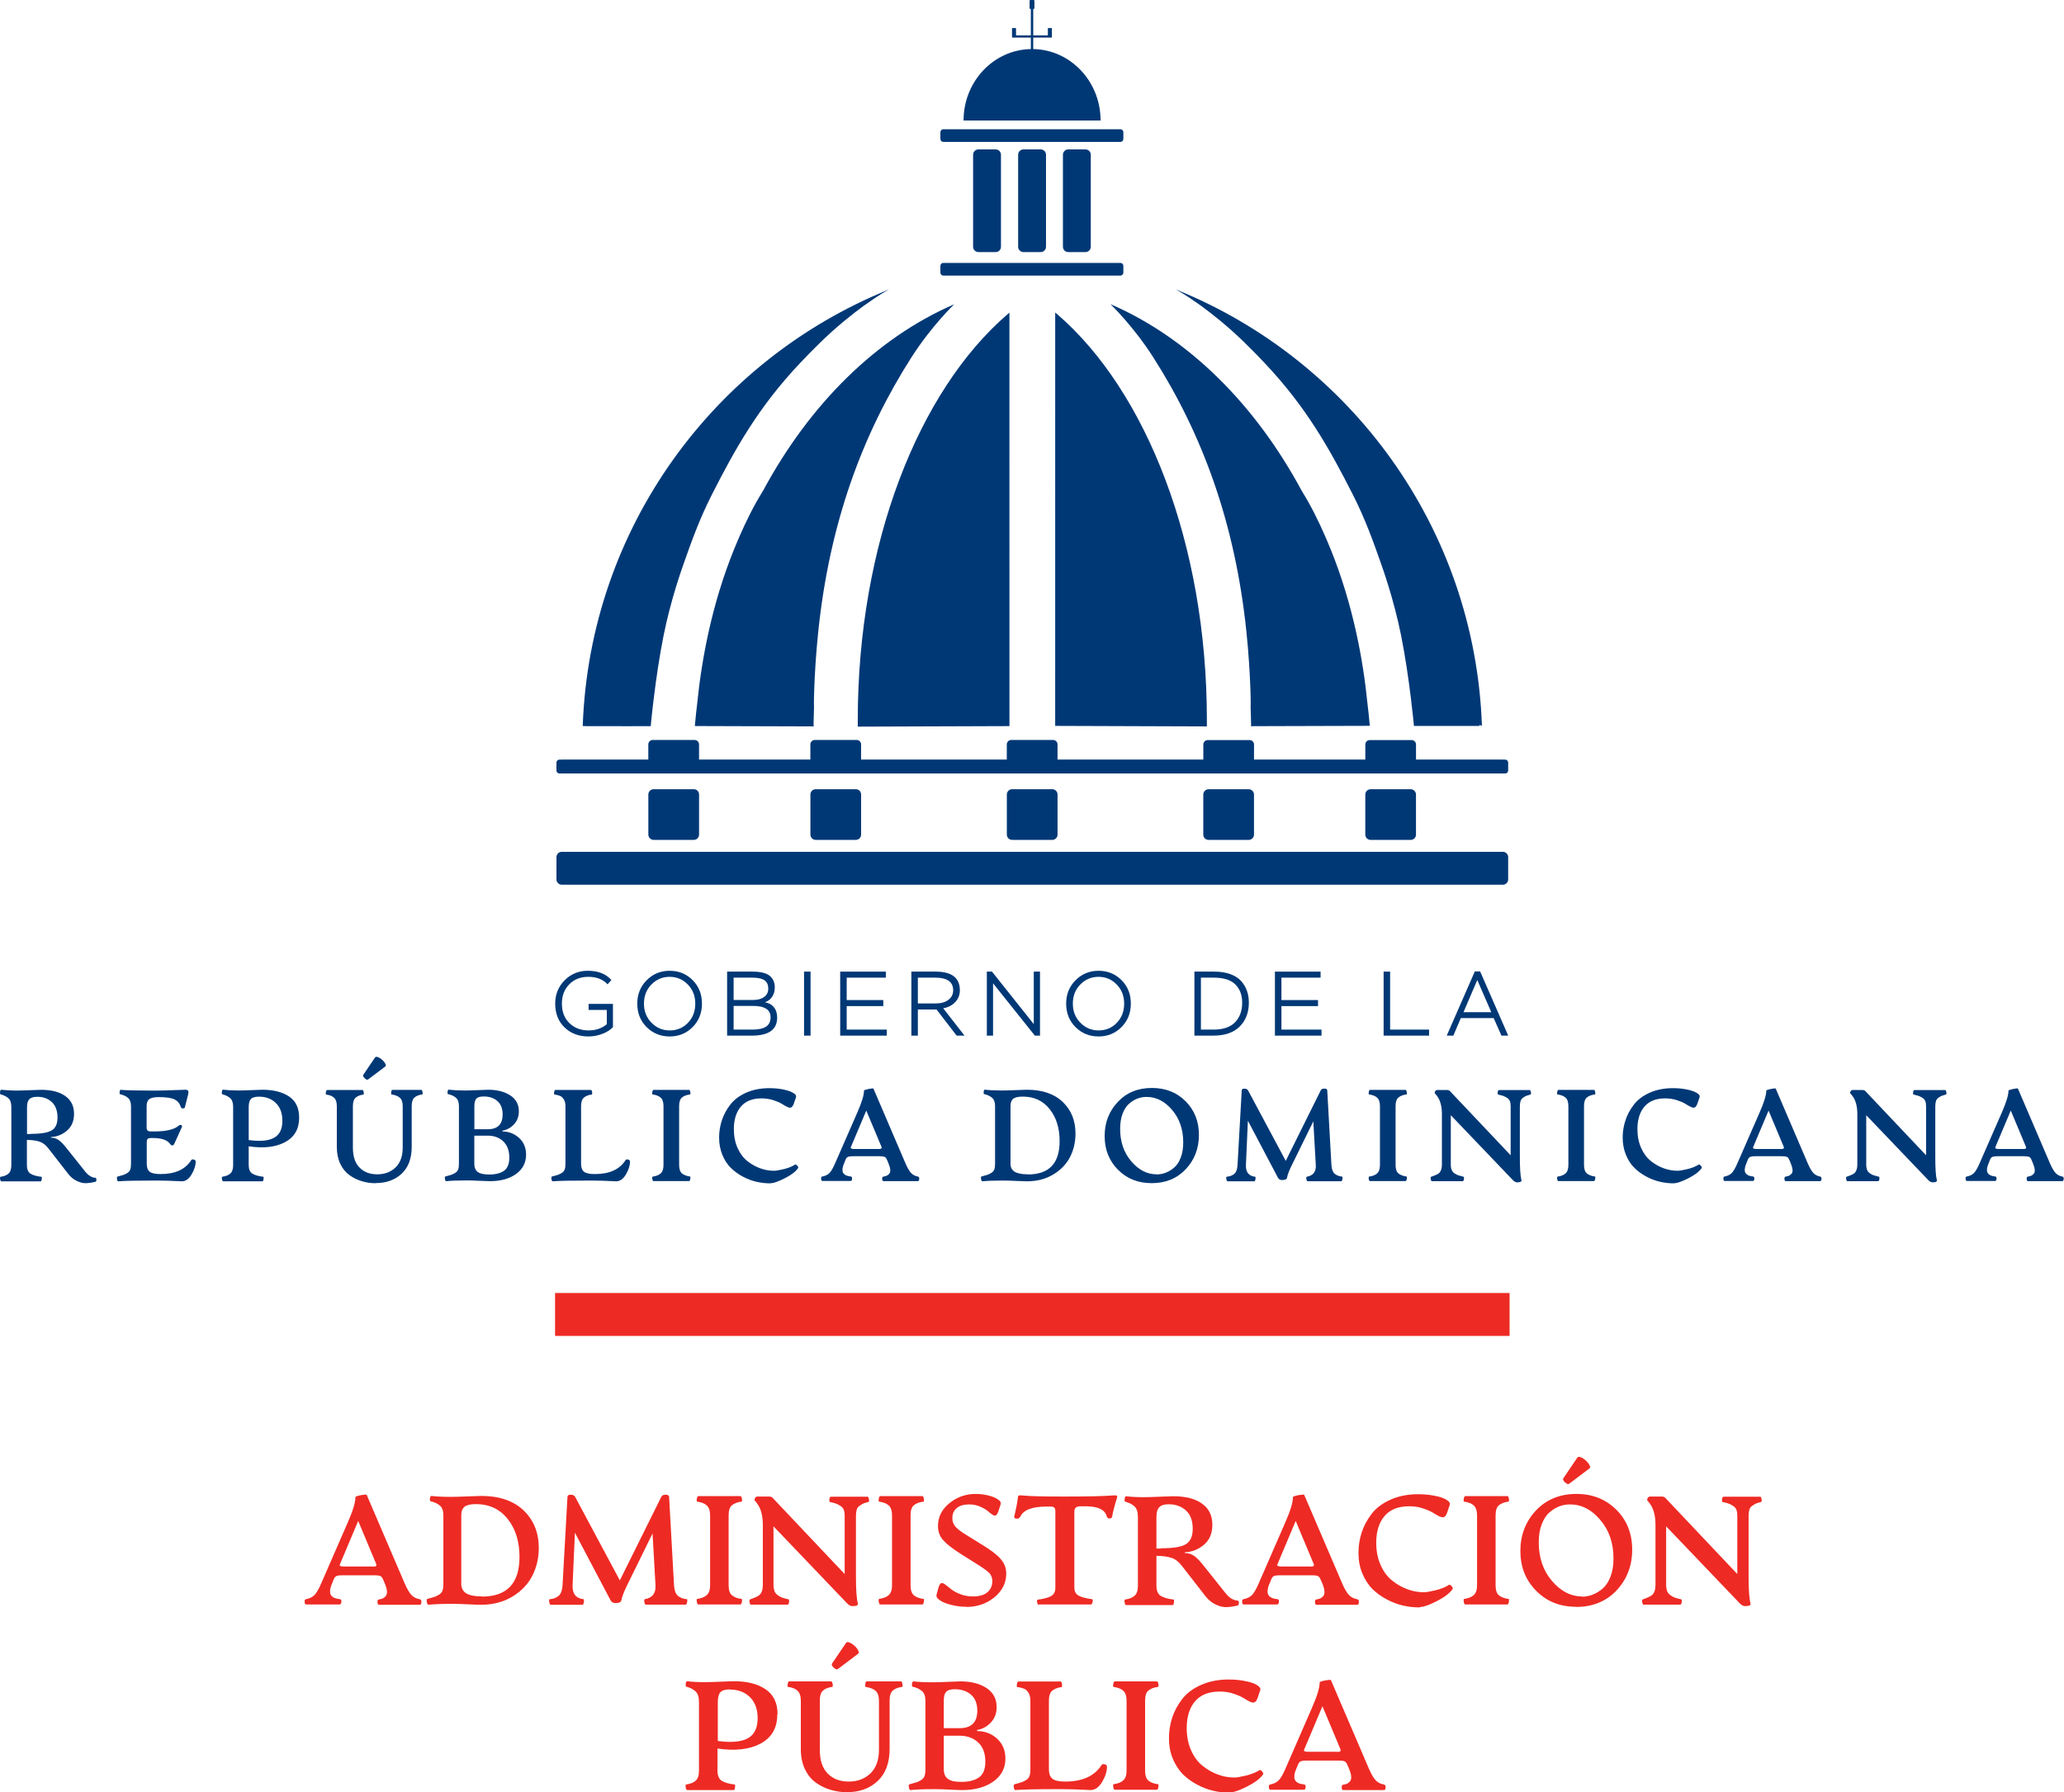 <?xml version="1.0" encoding="UTF-8" standalone="no"?><!DOCTYPE svg PUBLIC "-//W3C//DTD SVG 1.1//EN" "http://www.w3.org/Graphics/SVG/1.1/DTD/svg11.dtd"><svg width="100%" height="100%" viewBox="0 0 4388 3811" version="1.1" xmlns="http://www.w3.org/2000/svg" xmlns:xlink="http://www.w3.org/1999/xlink" xml:space="preserve" xmlns:serif="http://www.serif.com/" style="fill-rule:evenodd;clip-rule:evenodd;stroke-linejoin:round;stroke-miterlimit:2;"><g><g transform="matrix(1.916,0,0,1.916,1538.836,-2699.189)"><g transform="matrix(171.334,0,0,171.334,-469.6,3189.426)"><path d="M0.772,-0.034c-0.021,-0.003 -0.039,-0.012 -0.053,-0.026c-0.014,-0.014 -0.03,-0.041 -0.047,-0.081l-0.244,-0.569c-0.001,-0.003 -0.014,-0.002 -0.038,0.002c-0.023,0.005 -0.035,0.009 -0.035,0.013c0,0.035 -0.017,0.09 -0.051,0.167l-0.169,0.388c-0.017,0.04 -0.033,0.067 -0.046,0.08c-0.014,0.013 -0.032,0.022 -0.055,0.026c-0.006,0.001 -0.009,0.007 -0.008,0.018c0.001,0.011 0.004,0.016 0.01,0.016l0.216,0c0.007,0 0.011,-0.005 0.012,-0.016c0.001,-0.011 -0.002,-0.017 -0.008,-0.018c-0.014,-0.002 -0.025,-0.004 -0.034,-0.007c-0.008,-0.003 -0.016,-0.008 -0.022,-0.015c-0.007,-0.007 -0.01,-0.018 -0.009,-0.032c0,-0.014 0.005,-0.031 0.014,-0.051l0.01,-0.025c0.005,-0.011 0.011,-0.019 0.02,-0.021c0.008,-0.003 0.021,-0.004 0.037,-0.004l0.204,0c0.017,0 0.029,0.001 0.038,0.004c0.008,0.003 0.015,0.01 0.019,0.021l0.011,0.025c0.009,0.021 0.014,0.038 0.015,0.052c0.001,0.014 -0.001,0.024 -0.007,0.032c-0.006,0.007 -0.013,0.013 -0.02,0.016c-0.007,0.003 -0.016,0.005 -0.027,0.007c-0.005,0.001 -0.008,0.007 -0.007,0.018c0,0.011 0.004,0.016 0.01,0.016l0.264,0c0.006,0 0.009,-0.005 0.01,-0.016c0.001,-0.011 -0.002,-0.017 -0.008,-0.018l0,-0Zm-0.305,-0.212l-0.189,0c-0.008,0 -0.015,-0.001 -0.02,-0.003c-0.005,-0.002 -0.006,-0.006 -0.003,-0.012l0.118,-0.28l0.117,0.28c0.002,0.005 0.001,0.008 -0.001,0.011c-0.002,0.002 -0.005,0.004 -0.009,0.004c-0.004,0 -0.008,0.001 -0.014,0.001l0.001,-0Z" style="fill:#ee2a24;fill-rule:nonzero;"/></g><g transform="matrix(171.334,0,0,171.334,-334.153,3189.426)"><path d="M0.035,0.002c0.037,-0.004 0.089,-0.006 0.157,-0.006c0.027,0 0.061,0.001 0.102,0.003c0.041,0.002 0.068,0.003 0.083,0.003c0.078,0 0.146,-0.018 0.204,-0.053c0.058,-0.035 0.101,-0.08 0.129,-0.135c0.028,-0.055 0.042,-0.115 0.042,-0.18c0,-0.099 -0.033,-0.18 -0.098,-0.243c-0.065,-0.062 -0.157,-0.094 -0.275,-0.094c-0.015,0 -0.044,0.001 -0.089,0.003c-0.045,0.002 -0.082,0.003 -0.109,0.003c-0.051,-0 -0.092,-0.002 -0.125,-0.006c-0.004,-0 -0.007,0.005 -0.009,0.016c-0.001,0.011 -0,0.017 0.003,0.018c0.027,0.006 0.047,0.016 0.062,0.029c0.015,0.013 0.022,0.034 0.022,0.063l0,0.444c0,0.018 -0.002,0.033 -0.006,0.044c-0.004,0.011 -0.013,0.021 -0.025,0.027c-0.012,0.007 -0.022,0.012 -0.031,0.014c-0.008,0.002 -0.022,0.006 -0.042,0.012c-0.004,0.001 -0.005,0.008 -0.003,0.02c0.002,0.012 0.005,0.017 0.009,0.017l0.001,0.001Zm0.35,-0.054c-0.047,0 -0.082,-0.007 -0.103,-0.02c-0.021,-0.013 -0.032,-0.034 -0.032,-0.061l0,-0.444c0,-0.026 0.007,-0.044 0.021,-0.056c0.014,-0.011 0.039,-0.017 0.073,-0.017c0.087,0 0.156,0.032 0.207,0.097c0.051,0.064 0.076,0.146 0.076,0.245c0,0.171 -0.081,0.257 -0.243,0.257l0,-0.001Z" style="fill:#ee2a24;fill-rule:nonzero;"/></g><g transform="matrix(171.334,0,0,171.334,-200.546,3189.426)"><path d="M0.931,-0.034c-0.025,-0.002 -0.044,-0.01 -0.059,-0.023c-0.014,-0.013 -0.022,-0.035 -0.024,-0.067l-0.032,-0.574c-0,-0.008 -0.008,-0.013 -0.022,-0.013c-0.014,0 -0.023,0.004 -0.028,0.013l-0.269,0.542l-0.29,-0.542c-0.005,-0.008 -0.015,-0.013 -0.028,-0.013c-0.013,0 -0.02,0.004 -0.021,0.013l-0.032,0.574c-0.002,0.032 -0.01,0.054 -0.024,0.067c-0.014,0.013 -0.034,0.021 -0.059,0.023c-0.002,0 -0.004,0.003 -0.004,0.009c0,0.006 0.001,0.012 0.003,0.018c0.002,0.006 0.004,0.009 0.007,0.009l0.207,0c0.002,0 0.004,-0.003 0.006,-0.009c0.002,-0.006 0.003,-0.012 0.003,-0.018c0,-0.006 -0.001,-0.009 -0.004,-0.009c-0.049,-0.006 -0.072,-0.036 -0.07,-0.09l0.015,-0.341l0.231,0.438c0.006,0.012 0.017,0.018 0.031,0.018c0.024,0 0.037,-0.006 0.039,-0.018c0.004,-0.023 0.017,-0.057 0.04,-0.103l0.162,-0.33l0.019,0.336c0.003,0.052 -0.021,0.082 -0.07,0.09c-0.002,0.001 -0.003,0.005 -0.003,0.01c0,0.005 0.001,0.01 0.003,0.016c0.002,0.006 0.004,0.009 0.006,0.009l0.261,0c0.002,0 0.004,-0.003 0.006,-0.009c0.002,-0.006 0.003,-0.012 0.003,-0.018c0,-0.006 -0.001,-0.009 -0.004,-0.009l0.001,-0Z" style="fill:#ee2a24;fill-rule:nonzero;"/></g><g transform="matrix(171.334,0,0,171.334,-36.989,3189.426)"><path d="M0.05,-0l0.274,-0c0.002,-0 0.005,-0.003 0.007,-0.009c0.002,-0.006 0.003,-0.012 0.003,-0.018c0,-0.006 -0.001,-0.009 -0.004,-0.009c-0.026,-0.003 -0.046,-0.011 -0.061,-0.023c-0.015,-0.012 -0.022,-0.034 -0.022,-0.066l0,-0.452c0,-0.032 0.007,-0.054 0.022,-0.066c0.015,-0.012 0.035,-0.02 0.061,-0.023c0.002,0 0.004,-0.003 0.004,-0.009c0,-0.006 -0.001,-0.012 -0.003,-0.018c-0.002,-0.006 -0.004,-0.009 -0.007,-0.009l-0.274,0c-0.002,0 -0.005,0.003 -0.007,0.009c-0.002,0.006 -0.003,0.012 -0.003,0.018c0,0.006 0.001,0.009 0.004,0.009c0.027,0.004 0.048,0.012 0.062,0.025c0.014,0.013 0.021,0.035 0.021,0.064l0,0.452c0,0.03 -0.007,0.051 -0.021,0.064c-0.014,0.013 -0.035,0.021 -0.062,0.025c-0.002,0 -0.004,0.003 -0.004,0.009c0,0.006 0.001,0.012 0.003,0.018c0.002,0.006 0.004,0.009 0.007,0.009l0,-0.001Z" style="fill:#ee2a24;fill-rule:nonzero;"/></g><g transform="matrix(171.334,0,0,171.334,23.583,3189.426)"><path d="M0.703,0.01c0.009,0 0.017,-0.001 0.022,-0.004c0.005,-0.003 0.007,-0.008 0.005,-0.014c-0.008,-0.03 -0.012,-0.088 -0.012,-0.176l0,-0.389c0,-0.017 0.002,-0.03 0.005,-0.041c0.003,-0.011 0.01,-0.02 0.02,-0.026c0.01,-0.007 0.018,-0.011 0.023,-0.014c0.006,-0.002 0.017,-0.006 0.033,-0.01c0.004,-0.001 0.005,-0.007 0.003,-0.018c-0.002,-0.011 -0.005,-0.016 -0.009,-0.016l-0.237,0c-0.005,0 -0.008,0.005 -0.01,0.016c-0.001,0.011 -0,0.017 0.003,0.018c0.019,0.004 0.031,0.008 0.038,0.01c0.007,0.002 0.016,0.007 0.028,0.014c0.012,0.007 0.02,0.016 0.024,0.026c0.004,0.011 0.006,0.024 0.006,0.041l0,0.376l-0.466,-0.493c-0.005,-0.006 -0.013,-0.009 -0.024,-0.009l-0.074,0c-0.006,0 -0.011,0.002 -0.015,0.007c-0.003,0.005 -0.005,0.01 -0.005,0.015c0,0.001 0,0.002 0.001,0.003c0.001,0.001 0.002,0.003 0.004,0.005c0.002,0.002 0.004,0.004 0.006,0.007c0.002,0.003 0.004,0.006 0.006,0.008c0.025,0.033 0.037,0.08 0.037,0.14l0,0.388c0,0.029 -0.007,0.051 -0.022,0.065c-0.009,0.008 -0.029,0.017 -0.06,0.028c-0.004,0.001 -0.006,0.007 -0.004,0.018c0.002,0.011 0.005,0.016 0.009,0.016l0.237,0c0.005,0 0.008,-0.005 0.01,-0.016c0.001,-0.011 0,-0.017 -0.003,-0.018c-0.018,-0.004 -0.032,-0.008 -0.041,-0.011c-0.009,-0.003 -0.018,-0.008 -0.028,-0.015c-0.01,-0.007 -0.018,-0.016 -0.022,-0.026c-0.004,-0.011 -0.007,-0.024 -0.007,-0.041l0,-0.38l0.476,0.498c0.011,0.012 0.023,0.019 0.037,0.019l0.002,-0Z" style="fill:#ee2a24;fill-rule:nonzero;"/></g><g transform="matrix(171.334,0,0,171.334,164.887,3189.426)"><path d="M0.05,-0l0.274,-0c0.002,-0 0.005,-0.003 0.007,-0.009c0.002,-0.006 0.003,-0.012 0.003,-0.018c0,-0.006 -0.001,-0.009 -0.004,-0.009c-0.026,-0.003 -0.046,-0.011 -0.061,-0.023c-0.015,-0.012 -0.022,-0.034 -0.022,-0.066l0,-0.452c0,-0.032 0.007,-0.054 0.022,-0.066c0.015,-0.012 0.035,-0.02 0.061,-0.023c0.002,0 0.004,-0.003 0.004,-0.009c0,-0.006 -0.001,-0.012 -0.003,-0.018c-0.002,-0.006 -0.004,-0.009 -0.007,-0.009l-0.274,0c-0.002,0 -0.005,0.003 -0.007,0.009c-0.002,0.006 -0.003,0.012 -0.003,0.018c0,0.006 0.001,0.009 0.004,0.009c0.027,0.004 0.048,0.012 0.062,0.025c0.014,0.013 0.021,0.035 0.021,0.064l0,0.452c0,0.03 -0.007,0.051 -0.021,0.064c-0.014,0.013 -0.035,0.021 -0.062,0.025c-0.002,0 -0.004,0.003 -0.004,0.009c0,0.006 0.001,0.012 0.003,0.018c0.002,0.006 0.004,0.009 0.007,0.009l0,-0.001Z" style="fill:#ee2a24;fill-rule:nonzero;"/></g><g transform="matrix(171.334,0,0,171.334,225.459,3189.426)"><path d="M0.256,0.016c0.069,0 0.129,-0.021 0.18,-0.062c0.051,-0.042 0.077,-0.093 0.077,-0.154c0,-0.035 -0.011,-0.065 -0.034,-0.092c-0.022,-0.027 -0.061,-0.057 -0.116,-0.091l-0.105,-0.065c-0.035,-0.021 -0.06,-0.04 -0.073,-0.055c-0.014,-0.016 -0.021,-0.034 -0.021,-0.056c0,-0.027 0.009,-0.049 0.028,-0.065c0.019,-0.016 0.045,-0.024 0.08,-0.024c0.025,0 0.048,0.004 0.069,0.013c0.021,0.009 0.038,0.018 0.05,0.028c0.012,0.01 0.022,0.019 0.032,0.025c0.01,0.007 0.018,0.008 0.024,0.004c0.006,-0.004 0.012,-0.015 0.018,-0.034l0.012,-0.038c0.003,-0.011 -0.003,-0.021 -0.02,-0.032c-0.017,-0.011 -0.038,-0.019 -0.064,-0.025c-0.026,-0.006 -0.052,-0.009 -0.078,-0.009c-0.064,0 -0.121,0.02 -0.17,0.06c-0.049,0.04 -0.074,0.089 -0.074,0.148c0,0.036 0.011,0.066 0.034,0.092c0.022,0.025 0.062,0.056 0.119,0.092l0.097,0.061c0.04,0.025 0.067,0.044 0.081,0.058c0.014,0.014 0.021,0.032 0.021,0.054c0,0.03 -0.011,0.054 -0.032,0.072c-0.021,0.018 -0.053,0.027 -0.093,0.027c-0.03,0 -0.058,-0.005 -0.083,-0.015c-0.026,-0.01 -0.046,-0.021 -0.06,-0.033c-0.014,-0.012 -0.027,-0.021 -0.038,-0.03c-0.011,-0.008 -0.021,-0.011 -0.027,-0.007c-0.007,0.004 -0.013,0.016 -0.018,0.036l-0.01,0.037c-0.004,0.014 0.005,0.027 0.026,0.04c0.021,0.013 0.048,0.022 0.079,0.029c0.031,0.007 0.061,0.01 0.089,0.01l0.002,0Z" style="fill:#ee2a24;fill-rule:nonzero;"/></g><g transform="matrix(171.334,0,0,171.334,316.818,3189.426)"><path d="M0.189,-0l0.34,-0c0.003,-0 0.005,-0.003 0.008,-0.009c0.002,-0.006 0.003,-0.011 0.003,-0.016c0,-0.005 -0.001,-0.008 -0.004,-0.009c-0.04,-0.005 -0.069,-0.013 -0.087,-0.023c-0.019,-0.01 -0.028,-0.028 -0.028,-0.053l0,-0.493c0,-0.022 0.013,-0.033 0.039,-0.033l0.031,0c0.083,0 0.129,0.022 0.14,0.066c0.002,0.008 0.008,0.013 0.018,0.013c0.01,0 0.015,-0.004 0.017,-0.013c0.005,-0.032 0.016,-0.072 0.031,-0.12c0.003,-0.009 0.001,-0.014 -0.004,-0.016c-0.005,-0.001 -0.014,-0.001 -0.025,0c-0.045,0.004 -0.146,0.007 -0.305,0.007c-0.143,0 -0.235,-0.002 -0.278,-0.007c-0.011,-0.001 -0.019,-0.001 -0.023,0c-0.004,0.001 -0.007,0.007 -0.007,0.016c-0.004,0.034 -0.012,0.074 -0.023,0.12c-0.002,0.007 0.002,0.012 0.011,0.014c0.013,0.002 0.022,-0.002 0.028,-0.013c0.02,-0.043 0.076,-0.065 0.168,-0.065l0.027,0c0.012,0 0.021,0.002 0.025,0.007c0.005,0.005 0.007,0.014 0.007,0.026l0,0.493c0,0.025 -0.009,0.043 -0.028,0.054c-0.019,0.01 -0.047,0.018 -0.087,0.023c-0.002,0.001 -0.004,0.004 -0.004,0.009c0,0.004 0.001,0.01 0.003,0.016c0.002,0.006 0.005,0.009 0.007,0.009l-0.001,-0Z" style="fill:#ee2a24;fill-rule:nonzero;"/></g><g transform="matrix(171.334,0,0,171.334,437.876,3189.426)"><path d="M0.775,-0.025c-0.029,0 -0.057,-0.017 -0.083,-0.05l-0.149,-0.187c-0.022,-0.027 -0.042,-0.046 -0.058,-0.056c-0.017,-0.01 -0.035,-0.015 -0.055,-0.015l0,-0.005c0.047,-0.002 0.089,-0.019 0.125,-0.05c0.036,-0.031 0.053,-0.074 0.053,-0.128c0,-0.06 -0.022,-0.106 -0.068,-0.138c-0.045,-0.032 -0.107,-0.047 -0.185,-0.047c-0.014,0 -0.043,0.001 -0.086,0.003c-0.043,0.002 -0.079,0.003 -0.105,0.003c-0.045,-0 -0.084,-0.002 -0.115,-0.006c-0.004,-0 -0.007,0.005 -0.009,0.016c-0.001,0.011 -0,0.018 0.003,0.019c0.027,0.007 0.048,0.018 0.062,0.032c0.014,0.014 0.021,0.036 0.021,0.067l0,0.446c0,0.03 -0.007,0.051 -0.021,0.064c-0.014,0.013 -0.035,0.021 -0.062,0.025c-0.002,0 -0.004,0.003 -0.004,0.009c0,0.006 0.001,0.012 0.003,0.018c0.002,0.006 0.004,0.009 0.007,0.009l0.303,0c0.002,0 0.004,-0.003 0.006,-0.009c0.001,-0.006 0.002,-0.012 0.002,-0.018c0,-0.006 -0.001,-0.009 -0.003,-0.009c-0.038,-0.004 -0.066,-0.013 -0.084,-0.024c-0.018,-0.012 -0.027,-0.034 -0.027,-0.065l0,-0.194c0.04,0 0.072,0.005 0.097,0.013c0.025,0.008 0.047,0.025 0.067,0.051l0.154,0.198c0.019,0.024 0.041,0.042 0.067,0.054c0.026,0.012 0.05,0.018 0.074,0.016c0.023,-0.001 0.046,-0.005 0.069,-0.011c0.003,-0.001 0.005,-0.006 0.006,-0.015c0,-0.009 -0.001,-0.013 -0.005,-0.013l0.001,-0.002Zm-0.5,-0.337l-0.029,0l0,-0.206c0,-0.029 0.006,-0.049 0.018,-0.062c0.012,-0.012 0.032,-0.019 0.061,-0.019c0.046,0 0.084,0.014 0.113,0.041c0.029,0.027 0.043,0.067 0.043,0.118c0,0.049 -0.015,0.082 -0.045,0.1c-0.03,0.018 -0.084,0.026 -0.161,0.026l0,0.001Z" style="fill:#ee2a24;fill-rule:nonzero;"/></g><g transform="matrix(171.334,0,0,171.334,570.647,3189.426)"><path d="M0.772,-0.034c-0.021,-0.003 -0.039,-0.012 -0.053,-0.026c-0.014,-0.014 -0.03,-0.041 -0.047,-0.081l-0.244,-0.569c-0.001,-0.003 -0.014,-0.002 -0.038,0.002c-0.023,0.005 -0.035,0.009 -0.035,0.013c0,0.035 -0.017,0.09 -0.051,0.167l-0.169,0.388c-0.017,0.04 -0.033,0.067 -0.046,0.08c-0.014,0.013 -0.032,0.022 -0.055,0.026c-0.006,0.001 -0.009,0.007 -0.008,0.018c0.001,0.011 0.004,0.016 0.01,0.016l0.216,0c0.007,0 0.011,-0.005 0.012,-0.016c0.001,-0.011 -0.002,-0.017 -0.008,-0.018c-0.014,-0.002 -0.025,-0.004 -0.034,-0.007c-0.008,-0.003 -0.016,-0.008 -0.022,-0.015c-0.007,-0.007 -0.01,-0.018 -0.009,-0.032c0,-0.014 0.005,-0.031 0.014,-0.051l0.01,-0.025c0.005,-0.011 0.011,-0.019 0.02,-0.021c0.008,-0.003 0.021,-0.004 0.037,-0.004l0.204,0c0.017,0 0.029,0.001 0.038,0.004c0.008,0.003 0.015,0.01 0.019,0.021l0.011,0.025c0.009,0.021 0.014,0.038 0.015,0.052c0.001,0.014 -0.001,0.024 -0.007,0.032c-0.006,0.007 -0.013,0.013 -0.02,0.016c-0.007,0.003 -0.016,0.005 -0.027,0.007c-0.005,0.001 -0.008,0.007 -0.007,0.018c0,0.011 0.004,0.016 0.01,0.016l0.264,0c0.006,0 0.009,-0.005 0.01,-0.016c0.001,-0.011 -0.002,-0.017 -0.008,-0.018l0,-0Zm-0.305,-0.212l-0.189,0c-0.008,0 -0.015,-0.001 -0.02,-0.003c-0.005,-0.002 -0.006,-0.006 -0.003,-0.012l0.118,-0.28l0.117,0.28c0.002,0.005 0.001,0.008 -0.001,0.011c-0.002,0.002 -0.005,0.004 -0.009,0.004c-0.004,0 -0.008,0.001 -0.014,0.001l0.001,-0Z" style="fill:#ee2a24;fill-rule:nonzero;"/></g><g transform="matrix(171.334,0,0,171.334,695.971,3189.426)"><path d="M0.45,0.016c0.02,0 0.055,-0.012 0.104,-0.037c0.05,-0.025 0.084,-0.051 0.104,-0.079c0.002,-0.004 0,-0.011 -0.007,-0.019c-0.007,-0.008 -0.013,-0.01 -0.017,-0.008c-0.022,0.015 -0.051,0.026 -0.086,0.035c-0.035,0.008 -0.06,0.013 -0.075,0.013c-0.036,0 -0.072,-0.006 -0.107,-0.019c-0.035,-0.013 -0.068,-0.031 -0.099,-0.056c-0.031,-0.024 -0.056,-0.058 -0.075,-0.1c-0.019,-0.042 -0.029,-0.091 -0.029,-0.145c0,-0.074 0.018,-0.132 0.054,-0.174c0.036,-0.042 0.089,-0.063 0.159,-0.063c0.032,0 0.062,0.004 0.09,0.014c0.028,0.009 0.05,0.019 0.065,0.028c0.015,0.01 0.029,0.018 0.042,0.024c0.013,0.006 0.024,0.007 0.032,0.002c0.008,-0.005 0.015,-0.018 0.021,-0.038l0.013,-0.039c0.004,-0.011 -0.003,-0.022 -0.021,-0.033c-0.018,-0.011 -0.043,-0.02 -0.077,-0.026c-0.033,-0.007 -0.069,-0.01 -0.107,-0.01c-0.067,0 -0.126,0.012 -0.178,0.035c-0.052,0.023 -0.092,0.053 -0.122,0.091c-0.029,0.038 -0.051,0.078 -0.065,0.121c-0.014,0.043 -0.021,0.087 -0.021,0.133c0,0.048 0.008,0.093 0.025,0.133c0.017,0.041 0.039,0.074 0.065,0.101c0.027,0.026 0.058,0.049 0.093,0.067c0.035,0.019 0.07,0.032 0.105,0.04c0.035,0.008 0.07,0.012 0.106,0.012l0.005,-0.001Z" style="fill:#ee2a24;fill-rule:nonzero;"/></g><g transform="matrix(171.334,0,0,171.334,814.018,3189.426)"><path d="M0.05,-0l0.274,-0c0.002,-0 0.005,-0.003 0.007,-0.009c0.002,-0.006 0.003,-0.012 0.003,-0.018c0,-0.006 -0.001,-0.009 -0.004,-0.009c-0.026,-0.003 -0.046,-0.011 -0.061,-0.023c-0.015,-0.012 -0.022,-0.034 -0.022,-0.066l0,-0.452c0,-0.032 0.007,-0.054 0.022,-0.066c0.015,-0.012 0.035,-0.02 0.061,-0.023c0.002,0 0.004,-0.003 0.004,-0.009c0,-0.006 -0.001,-0.012 -0.003,-0.018c-0.002,-0.006 -0.004,-0.009 -0.007,-0.009l-0.274,0c-0.002,0 -0.005,0.003 -0.007,0.009c-0.002,0.006 -0.003,0.012 -0.003,0.018c0,0.006 0.001,0.009 0.004,0.009c0.027,0.004 0.048,0.012 0.062,0.025c0.014,0.013 0.021,0.035 0.021,0.064l0,0.452c0,0.03 -0.007,0.051 -0.021,0.064c-0.014,0.013 -0.035,0.021 -0.062,0.025c-0.002,0 -0.004,0.003 -0.004,0.009c0,0.006 0.001,0.012 0.003,0.018c0.002,0.006 0.004,0.009 0.007,0.009l0,-0.001Z" style="fill:#ee2a24;fill-rule:nonzero;"/></g><g transform="matrix(171.334,0,0,171.334,874.59,3189.426)"><path d="M0.332,-0.817c-0.004,0.006 -0.001,0.015 0.011,0.026c0.012,0.011 0.021,0.014 0.027,0.009l0.131,-0.099c0.007,-0.005 0.006,-0.016 -0.005,-0.031c-0.011,-0.015 -0.024,-0.027 -0.041,-0.037c-0.017,-0.009 -0.027,-0.01 -0.033,-0.001l-0.09,0.133Zm0.083,0.833c0.107,0 0.195,-0.036 0.262,-0.107c0.067,-0.072 0.101,-0.16 0.101,-0.264c0,-0.104 -0.034,-0.19 -0.102,-0.258c-0.068,-0.068 -0.154,-0.103 -0.259,-0.103c-0.107,0 -0.195,0.036 -0.262,0.107c-0.067,0.072 -0.101,0.159 -0.101,0.262c0,0.104 0.034,0.19 0.103,0.259c0.068,0.069 0.154,0.103 0.258,0.103l0,0Zm0.039,-0.068c-0.074,0 -0.139,-0.034 -0.196,-0.101c-0.057,-0.067 -0.085,-0.15 -0.085,-0.249c0,-0.045 0.006,-0.084 0.019,-0.117c0.013,-0.033 0.029,-0.059 0.05,-0.077c0.021,-0.018 0.042,-0.031 0.065,-0.04c0.022,-0.008 0.045,-0.012 0.069,-0.012c0.074,0 0.14,0.034 0.196,0.101c0.057,0.067 0.085,0.15 0.085,0.249c0,0.044 -0.006,0.083 -0.019,0.117c-0.013,0.034 -0.03,0.06 -0.051,0.078c-0.021,0.018 -0.043,0.031 -0.066,0.04c-0.022,0.008 -0.046,0.013 -0.07,0.013l0.002,-0.001Z" style="fill:#ee2a24;fill-rule:nonzero;"/></g><g transform="matrix(171.334,0,0,171.334,1014.053,3189.426)"><path d="M0.703,0.01c0.009,0 0.017,-0.001 0.022,-0.004c0.005,-0.003 0.007,-0.008 0.005,-0.014c-0.008,-0.03 -0.012,-0.088 -0.012,-0.176l0,-0.389c0,-0.017 0.002,-0.03 0.005,-0.041c0.003,-0.011 0.01,-0.02 0.02,-0.026c0.01,-0.007 0.018,-0.011 0.023,-0.014c0.006,-0.002 0.017,-0.006 0.033,-0.01c0.004,-0.001 0.005,-0.007 0.003,-0.018c-0.002,-0.011 -0.005,-0.016 -0.009,-0.016l-0.237,0c-0.005,0 -0.008,0.005 -0.01,0.016c-0.001,0.011 -0,0.017 0.003,0.018c0.019,0.004 0.031,0.008 0.038,0.01c0.007,0.002 0.016,0.007 0.028,0.014c0.012,0.007 0.02,0.016 0.024,0.026c0.004,0.011 0.006,0.024 0.006,0.041l0,0.376l-0.466,-0.493c-0.005,-0.006 -0.013,-0.009 -0.024,-0.009l-0.074,0c-0.006,0 -0.011,0.002 -0.015,0.007c-0.003,0.005 -0.005,0.01 -0.005,0.015c0,0.001 0,0.002 0.001,0.003c0.001,0.001 0.002,0.003 0.004,0.005c0.002,0.002 0.004,0.004 0.006,0.007c0.002,0.003 0.004,0.006 0.006,0.008c0.025,0.033 0.037,0.08 0.037,0.14l0,0.388c0,0.029 -0.007,0.051 -0.022,0.065c-0.009,0.008 -0.029,0.017 -0.06,0.028c-0.004,0.001 -0.006,0.007 -0.004,0.018c0.002,0.011 0.005,0.016 0.009,0.016l0.237,0c0.005,0 0.008,-0.005 0.01,-0.016c0.001,-0.011 0,-0.017 -0.003,-0.018c-0.018,-0.004 -0.032,-0.008 -0.041,-0.011c-0.009,-0.003 -0.018,-0.008 -0.028,-0.015c-0.01,-0.007 -0.018,-0.016 -0.022,-0.026c-0.004,-0.011 -0.007,-0.024 -0.007,-0.041l0,-0.38l0.476,0.498c0.011,0.012 0.023,0.019 0.037,0.019l0.002,-0Z" style="fill:#ee2a24;fill-rule:nonzero;"/></g><g transform="matrix(171.334,0,0,171.334,-49.16,3395.06)"><path d="M0.635,-0.488c0,-0.074 -0.026,-0.128 -0.078,-0.163c-0.052,-0.035 -0.12,-0.052 -0.205,-0.052c-0.015,0 -0.043,0.001 -0.085,0.003c-0.042,0.002 -0.076,0.003 -0.103,0.003c-0.045,-0 -0.084,-0.002 -0.115,-0.006c-0.004,-0 -0.007,0.005 -0.009,0.016c-0.001,0.011 -0,0.018 0.003,0.019c0.027,0.007 0.048,0.018 0.062,0.032c0.014,0.014 0.021,0.036 0.021,0.067l0,0.446c0,0.03 -0.007,0.051 -0.021,0.064c-0.014,0.013 -0.035,0.021 -0.062,0.025c-0.002,0 -0.004,0.003 -0.004,0.009c0,0.006 0.001,0.012 0.003,0.018c0.002,0.006 0.004,0.009 0.007,0.009l0.303,0c0.002,0 0.004,-0.003 0.006,-0.009c0.001,-0.006 0.002,-0.012 0.002,-0.018c0,-0.006 -0.001,-0.009 -0.003,-0.009c-0.038,-0.004 -0.066,-0.013 -0.084,-0.024c-0.018,-0.012 -0.027,-0.034 -0.027,-0.065l0,-0.144c0.114,0.017 0.207,0.006 0.279,-0.032c0.072,-0.039 0.108,-0.101 0.108,-0.188l0,-0.001Zm-0.308,-0.161c0.053,0 0.096,0.017 0.129,0.049c0.033,0.033 0.05,0.078 0.05,0.136c0,0.064 -0.021,0.107 -0.064,0.131c-0.043,0.023 -0.108,0.029 -0.194,0.017l0,-0.253c0,-0.03 0.006,-0.051 0.017,-0.063c0.011,-0.012 0.032,-0.018 0.063,-0.018Z" style="fill:#ee2a24;fill-rule:nonzero;"/></g><g transform="matrix(171.334,0,0,171.334,64.703,3395.06)"><path d="M0.323,-0.817c-0.004,0.006 -0.001,0.015 0.011,0.026c0.012,0.011 0.021,0.014 0.027,0.009l0.131,-0.099c0.007,-0.005 0.005,-0.016 -0.005,-0.031c-0.011,-0.015 -0.024,-0.027 -0.041,-0.037c-0.017,-0.009 -0.027,-0.01 -0.033,-0.001l-0.09,0.133Zm0.095,0.833c0.083,0 0.149,-0.024 0.201,-0.073c0.051,-0.048 0.077,-0.117 0.077,-0.207l0,-0.313c0,-0.032 0.007,-0.054 0.021,-0.066c0.014,-0.012 0.034,-0.02 0.059,-0.023c0.002,0 0.004,-0.003 0.004,-0.009c0,-0.006 -0.001,-0.012 -0.003,-0.018c-0.002,-0.006 -0.004,-0.009 -0.006,-0.009l-0.225,0c-0.002,0 -0.004,0.003 -0.006,0.009c-0.001,0.006 -0.002,0.012 -0.002,0.018c0,0.006 0.001,0.009 0.003,0.009c0.028,0.004 0.049,0.012 0.064,0.025c0.015,0.013 0.022,0.035 0.022,0.064l0,0.319c0,0.066 -0.019,0.117 -0.055,0.152c-0.037,0.035 -0.083,0.053 -0.141,0.053c-0.056,0 -0.102,-0.017 -0.136,-0.052c-0.034,-0.035 -0.051,-0.085 -0.051,-0.153l0,-0.319c0,-0.032 0.007,-0.054 0.021,-0.066c0.014,-0.012 0.034,-0.02 0.059,-0.023c0.002,0 0.004,-0.003 0.004,-0.009c0,-0.006 -0.001,-0.012 -0.003,-0.018c-0.002,-0.006 -0.004,-0.009 -0.007,-0.009l-0.273,0c-0.002,0 -0.005,0.003 -0.007,0.009c-0.002,0.006 -0.003,0.012 -0.003,0.018c0,0.006 0.001,0.009 0.004,0.009c0.027,0.003 0.047,0.012 0.061,0.025c0.014,0.013 0.021,0.035 0.021,0.064l0,0.314c0,0.049 0.009,0.092 0.026,0.129c0.018,0.037 0.041,0.066 0.07,0.087c0.029,0.021 0.061,0.037 0.095,0.047c0.034,0.01 0.069,0.016 0.107,0.016l0,-0.001Z" style="fill:#ee2a24;fill-rule:nonzero;"/></g><g transform="matrix(171.334,0,0,171.334,201.071,3395.06)"><path d="M0.467,-0.381l0,-0.006c0.037,-0.007 0.067,-0.024 0.091,-0.051c0.024,-0.027 0.036,-0.06 0.035,-0.1c-0,-0.053 -0.023,-0.093 -0.067,-0.122c-0.044,-0.028 -0.101,-0.042 -0.168,-0.042c-0.011,0 -0.037,0.001 -0.078,0.003c-0.041,0.002 -0.076,0.003 -0.105,0.003c-0.048,-0 -0.088,-0.002 -0.121,-0.006c-0.004,-0 -0.007,0.005 -0.009,0.016c-0.001,0.011 -0,0.017 0.003,0.018c0.027,0.006 0.047,0.016 0.062,0.029c0.015,0.013 0.022,0.034 0.022,0.063l0,0.444c0,0.018 -0.002,0.033 -0.006,0.044c-0.004,0.011 -0.013,0.021 -0.025,0.027c-0.012,0.007 -0.022,0.012 -0.031,0.014c-0.008,0.002 -0.022,0.006 -0.042,0.012c-0.004,0.001 -0.005,0.008 -0.003,0.02c0.002,0.012 0.005,0.017 0.009,0.017c0.037,-0.004 0.089,-0.006 0.157,-0.006c0.027,0 0.06,0.001 0.099,0.003c0.039,0.002 0.065,0.003 0.08,0.003c0.084,0 0.151,-0.019 0.203,-0.056c0.051,-0.037 0.077,-0.086 0.077,-0.148c0,-0.053 -0.018,-0.096 -0.054,-0.129c-0.036,-0.033 -0.079,-0.049 -0.128,-0.049l0.001,0Zm-0.145,-0.27c0.043,0 0.079,0.012 0.105,0.035c0.027,0.023 0.041,0.058 0.041,0.104c-0,0.076 -0.039,0.113 -0.114,0.113l-0.103,0l0,-0.178c0,-0.028 0.005,-0.047 0.016,-0.058c0.01,-0.011 0.029,-0.016 0.056,-0.016Zm0.044,0.6c-0.042,0 -0.072,-0.006 -0.089,-0.02c-0.018,-0.013 -0.026,-0.034 -0.026,-0.063l0,-0.216l0.103,0c0.049,0 0.089,0.015 0.12,0.044c0.031,0.029 0.046,0.071 0.046,0.124c0,0.049 -0.014,0.083 -0.041,0.102c-0.027,0.019 -0.065,0.029 -0.114,0.029l0.001,0Z" style="fill:#ee2a24;fill-rule:nonzero;"/></g><g transform="matrix(171.334,0,0,171.334,317.528,3395.06)"><path d="M0.035,0.002c0.041,-0.004 0.138,-0.006 0.292,-0.006c0.055,0 0.12,0.002 0.195,0.006c0.029,0 0.054,-0.018 0.075,-0.053c0.021,-0.036 0.031,-0.068 0.031,-0.098c0,-0.008 -0.005,-0.014 -0.015,-0.016c-0.01,-0.002 -0.016,-0.001 -0.02,0.005c-0.045,0.071 -0.124,0.107 -0.235,0.107c-0.041,0 -0.068,-0.006 -0.083,-0.018c-0.015,-0.012 -0.023,-0.032 -0.023,-0.061l0,-0.444c0,-0.032 0.007,-0.054 0.022,-0.066c0.015,-0.012 0.035,-0.02 0.06,-0.023c0.002,0 0.003,-0.003 0.003,-0.009c0,-0.006 -0,-0.012 -0.002,-0.018c-0.002,-0.006 -0.004,-0.009 -0.006,-0.009l-0.276,0c-0.002,0 -0.004,0.003 -0.006,0.009c-0.002,0.006 -0.003,0.012 -0.003,0.018c0,0.006 0.001,0.009 0.004,0.009c0.017,0.002 0.031,0.006 0.042,0.01c0.011,0.004 0.021,0.013 0.029,0.026c0.009,0.013 0.013,0.031 0.013,0.053l0,0.444c0,0.018 -0.002,0.033 -0.006,0.044c-0.004,0.011 -0.013,0.021 -0.025,0.027c-0.012,0.007 -0.022,0.012 -0.031,0.014c-0.008,0.002 -0.022,0.006 -0.042,0.012c-0.004,0.001 -0.005,0.008 -0.003,0.02c0.002,0.012 0.005,0.017 0.009,0.017l0.002,0Z" style="fill:#ee2a24;fill-rule:nonzero;"/></g><g transform="matrix(171.334,0,0,171.334,425.117,3395.06)"><path d="M0.05,-0l0.274,-0c0.002,-0 0.005,-0.003 0.007,-0.009c0.002,-0.006 0.003,-0.012 0.003,-0.018c0,-0.006 -0.001,-0.009 -0.004,-0.009c-0.026,-0.003 -0.046,-0.011 -0.061,-0.023c-0.015,-0.012 -0.022,-0.034 -0.022,-0.066l0,-0.452c0,-0.032 0.007,-0.054 0.022,-0.066c0.015,-0.012 0.035,-0.02 0.061,-0.023c0.002,0 0.004,-0.003 0.004,-0.009c0,-0.006 -0.001,-0.012 -0.003,-0.018c-0.002,-0.006 -0.004,-0.009 -0.007,-0.009l-0.274,0c-0.002,0 -0.005,0.003 -0.007,0.009c-0.002,0.006 -0.003,0.012 -0.003,0.018c0,0.006 0.001,0.009 0.004,0.009c0.027,0.004 0.048,0.012 0.062,0.025c0.014,0.013 0.021,0.035 0.021,0.064l0,0.452c0,0.03 -0.007,0.051 -0.021,0.064c-0.014,0.013 -0.035,0.021 -0.062,0.025c-0.002,0 -0.004,0.003 -0.004,0.009c0,0.006 0.001,0.012 0.003,0.018c0.002,0.006 0.004,0.009 0.007,0.009l0,-0.001Z" style="fill:#ee2a24;fill-rule:nonzero;"/></g><g transform="matrix(171.334,0,0,171.334,485.689,3395.06)"><path d="M0.45,0.016c0.02,0 0.055,-0.012 0.104,-0.037c0.05,-0.025 0.084,-0.051 0.104,-0.079c0.002,-0.004 0,-0.011 -0.007,-0.019c-0.007,-0.008 -0.013,-0.01 -0.017,-0.008c-0.022,0.015 -0.051,0.026 -0.086,0.035c-0.035,0.008 -0.06,0.013 -0.075,0.013c-0.036,0 -0.072,-0.006 -0.107,-0.019c-0.035,-0.013 -0.068,-0.031 -0.099,-0.056c-0.031,-0.024 -0.056,-0.058 -0.075,-0.1c-0.019,-0.042 -0.029,-0.091 -0.029,-0.145c0,-0.074 0.018,-0.132 0.054,-0.174c0.036,-0.042 0.089,-0.063 0.159,-0.063c0.032,0 0.062,0.004 0.09,0.014c0.028,0.009 0.05,0.019 0.065,0.028c0.015,0.01 0.029,0.018 0.042,0.024c0.013,0.006 0.024,0.007 0.032,0.002c0.008,-0.005 0.015,-0.018 0.021,-0.038l0.013,-0.039c0.004,-0.011 -0.003,-0.022 -0.021,-0.033c-0.018,-0.011 -0.043,-0.02 -0.077,-0.026c-0.033,-0.007 -0.069,-0.01 -0.107,-0.01c-0.067,0 -0.126,0.012 -0.178,0.035c-0.052,0.023 -0.092,0.053 -0.122,0.091c-0.029,0.038 -0.051,0.078 -0.065,0.121c-0.014,0.043 -0.021,0.087 -0.021,0.133c0,0.048 0.008,0.093 0.025,0.133c0.017,0.041 0.039,0.074 0.065,0.101c0.027,0.026 0.058,0.049 0.093,0.067c0.035,0.019 0.07,0.032 0.105,0.04c0.035,0.008 0.07,0.012 0.106,0.012l0.005,-0.001Z" style="fill:#ee2a24;fill-rule:nonzero;"/></g><g transform="matrix(171.334,0,0,171.334,600.306,3395.06)"><path d="M0.772,-0.034c-0.021,-0.003 -0.039,-0.012 -0.053,-0.026c-0.014,-0.014 -0.03,-0.041 -0.047,-0.081l-0.244,-0.569c-0.001,-0.003 -0.014,-0.002 -0.038,0.002c-0.023,0.005 -0.035,0.009 -0.035,0.013c0,0.035 -0.017,0.09 -0.051,0.167l-0.169,0.388c-0.017,0.04 -0.033,0.067 -0.046,0.08c-0.014,0.013 -0.032,0.022 -0.055,0.026c-0.006,0.001 -0.009,0.007 -0.008,0.018c0.001,0.011 0.004,0.016 0.01,0.016l0.216,0c0.007,0 0.011,-0.005 0.012,-0.016c0.001,-0.011 -0.002,-0.017 -0.008,-0.018c-0.014,-0.002 -0.025,-0.004 -0.034,-0.007c-0.008,-0.003 -0.016,-0.008 -0.022,-0.015c-0.007,-0.007 -0.01,-0.018 -0.009,-0.032c0,-0.014 0.005,-0.031 0.014,-0.051l0.01,-0.025c0.005,-0.011 0.011,-0.019 0.02,-0.021c0.008,-0.003 0.021,-0.004 0.037,-0.004l0.204,0c0.017,0 0.029,0.001 0.038,0.004c0.008,0.003 0.015,0.01 0.019,0.021l0.011,0.025c0.009,0.021 0.014,0.038 0.015,0.052c0.001,0.014 -0.001,0.024 -0.007,0.032c-0.006,0.007 -0.013,0.013 -0.02,0.016c-0.007,0.003 -0.016,0.005 -0.027,0.007c-0.005,0.001 -0.008,0.007 -0.007,0.018c0,0.011 0.004,0.016 0.01,0.016l0.264,0c0.006,0 0.009,-0.005 0.01,-0.016c0.001,-0.011 -0.002,-0.017 -0.008,-0.018l0,-0Zm-0.305,-0.212l-0.189,0c-0.008,0 -0.015,-0.001 -0.02,-0.003c-0.005,-0.002 -0.006,-0.006 -0.003,-0.012l0.118,-0.28l0.117,0.28c0.002,0.005 0.001,0.008 -0.001,0.011c-0.002,0.002 -0.005,0.004 -0.009,0.004c-0.004,0 -0.008,0.001 -0.014,0.001l0.001,-0Z" style="fill:#ee2a24;fill-rule:nonzero;"/></g></g><rect x="1180.041" y="2749.458" width="2029.287" height="91.25" style="fill:#ee2a24;fill-rule:nonzero;"/><path d="M203.718,2504.525c-7.969,0 -15.667,-4.591 -23.096,-13.907l-41.194,-51.713c-6.078,-7.561 -11.48,-12.692 -16.072,-15.527c-4.592,-2.835 -9.589,-4.186 -15.127,-4.186l0,-1.35c13.101,-0.675 24.581,-5.266 34.441,-13.907c9.86,-8.641 14.722,-20.388 14.722,-35.376c0,-16.608 -6.213,-29.3 -18.774,-38.076c-12.561,-8.776 -29.579,-13.097 -51.054,-13.097c-3.917,0 -11.886,0.27 -23.906,0.81c-12.021,0.54 -21.745,0.81 -29.174,0.81c-12.561,-0.135 -23.231,-0.675 -31.875,-1.755c-1.216,-0.135 -2.026,1.35 -2.431,4.456c-0.405,3.105 -0.135,4.861 0.945,5.266c7.564,2.025 13.236,4.996 17.153,8.776c3.917,3.781 5.808,9.992 5.808,18.498l0,123.275c0,8.236 -1.891,14.177 -5.808,17.823c-3.917,3.646 -9.589,5.941 -17.153,7.021c-0.675,0 -1.081,0.81 -1.081,2.43c0,1.62 0.27,3.241 0.81,4.861c0.54,1.62 1.216,2.43 1.891,2.43l83.874,0c0.675,0 1.216,-0.81 1.621,-2.43c0.405,-1.62 0.675,-3.241 0.675,-4.861c0,-1.62 -0.27,-2.43 -0.81,-2.43c-10.535,-1.215 -18.369,-3.511 -23.366,-6.751c-4.997,-3.241 -7.564,-9.316 -7.564,-18.093l0,-53.604c11.075,0.135 19.989,1.35 26.877,3.646c6.888,2.295 13.101,7.021 18.639,14.177l42.545,54.684c5.132,6.616 11.345,11.612 18.504,14.987c7.158,3.376 13.911,4.861 20.394,4.456c6.483,-0.405 12.831,-1.35 19.179,-2.97c0.945,-0.405 1.486,-1.755 1.621,-4.186c0.135,-2.43 -0.405,-3.646 -1.486,-3.646l0.27,-0.54Zm-138.304,-93.165l-7.969,0l0,-56.979c0,-7.966 1.621,-13.637 4.862,-17.013c3.242,-3.376 8.779,-5.131 16.748,-5.131c12.831,0 23.231,3.781 31.199,11.342c7.969,7.561 12.021,18.498 12.021,32.675c0,13.502 -4.187,22.684 -12.561,27.544c-8.374,4.861 -23.231,7.291 -44.436,7.291l0.135,0.27Z" style="fill:#003876;fill-rule:nonzero;"/><path d="M252.173,2511.951c11.21,-1.08 38.088,-1.62 80.632,-1.62c15.262,0 33.225,0.54 53.89,1.62c7.969,0 14.857,-4.861 20.665,-14.717c5.808,-9.857 8.644,-18.903 8.644,-27.139c0,-2.295 -1.351,-3.781 -4.052,-4.456c-2.701,-0.675 -4.457,-0.27 -5.403,1.35c-12.561,19.713 -34.306,29.57 -65.1,29.57c-11.21,0 -18.909,-1.62 -23.096,-4.861c-4.187,-3.241 -6.348,-8.776 -6.348,-16.743l0,-46.447c0,-3.376 0.675,-5.671 2.161,-6.886c1.486,-1.215 3.782,-1.755 6.888,-1.755l3.782,0c18.504,0 30.659,4.186 36.602,12.422c1.621,2.295 3.242,3.376 4.997,3.376c1.756,0 3.106,-1.215 4.187,-3.646l15.802,-34.836c1.081,-2.565 0.675,-4.186 -1.216,-4.861c-1.891,-0.675 -3.647,-0.27 -5.132,1.215c-9.184,8.236 -26.877,12.422 -53.08,12.422l-6.078,0c-3.106,0 -5.403,-0.54 -6.888,-1.755c-1.486,-1.215 -2.296,-3.511 -2.296,-6.886l0,-45.097c0,-7.156 1.891,-12.152 5.673,-14.987c3.782,-2.835 10.4,-4.321 19.989,-4.321c16.208,0 27.553,1.755 34.036,5.131c6.483,3.376 10.805,8.776 13.101,16.203c0.54,1.755 2.026,2.7 4.457,2.7c2.431,0 3.782,-0.945 4.187,-2.7l6.618,-26.329c0.945,-3.105 1.081,-5.671 0.405,-7.696c-0.675,-2.025 -2.566,-2.97 -5.673,-2.97c-5.132,0.135 -11.886,0.405 -20.394,0.675c-8.509,0.27 -16.343,0.54 -23.636,0.81c-7.293,0.27 -14.587,0.405 -22.015,0.405c-37.682,-0.135 -61.589,-0.675 -71.718,-1.755c-1.216,-0.135 -2.026,1.35 -2.431,4.456c-0.405,3.105 -0.135,4.726 0.945,4.861c7.428,1.755 13.101,4.456 17.153,8.101c4.052,3.646 6.078,9.452 6.078,17.418l0,122.87c0,4.996 -0.54,9.046 -1.756,12.152c-1.216,3.105 -3.512,5.671 -6.888,7.561c-3.377,1.89 -6.213,3.241 -8.509,3.916c-2.296,0.675 -6.213,1.755 -11.75,3.241c-1.081,0.405 -1.351,2.16 -0.81,5.401c0.54,3.241 1.351,4.726 2.566,4.591l0.81,0Z" style="fill:#003876;fill-rule:nonzero;"/><path d="M635.989,2376.524c0,-20.388 -7.158,-35.376 -21.475,-44.962c-14.317,-9.587 -33.225,-14.312 -56.591,-14.312c-4.187,0 -12.021,0.27 -23.501,0.81c-11.48,0.54 -20.935,0.81 -28.363,0.81c-12.561,-0.135 -23.231,-0.675 -31.875,-1.755c-1.216,-0.135 -2.026,1.35 -2.431,4.456c-0.405,3.105 -0.135,4.861 0.945,5.266c7.564,2.025 13.236,4.996 17.153,8.776c3.917,3.781 5.808,9.992 5.808,18.498l0,123.275c0,8.236 -1.891,14.177 -5.808,17.823c-3.917,3.646 -9.589,5.941 -17.153,7.021c-0.675,0 -1.081,0.81 -1.081,2.43c0,1.62 0.27,3.241 0.81,4.861c0.54,1.62 1.216,2.43 1.891,2.43l83.874,0c0.675,0 1.216,-0.81 1.621,-2.43c0.405,-1.62 0.675,-3.241 0.675,-4.861c0,-1.62 -0.27,-2.43 -0.81,-2.43c-10.535,-1.215 -18.369,-3.511 -23.366,-6.751c-4.997,-3.241 -7.564,-9.316 -7.564,-18.093l0,-39.831c31.47,4.726 57.267,1.755 77.256,-8.911c19.989,-10.667 29.984,-27.949 29.984,-51.848l0,-0.27Zm-85.089,-44.557c14.587,0 26.472,4.591 35.657,13.637c9.184,9.046 13.776,21.603 13.776,37.671c0,17.688 -5.943,29.705 -17.828,36.186c-11.886,6.481 -29.849,8.101 -53.755,4.726l0,-69.941c0,-8.371 1.621,-14.177 4.727,-17.418c3.106,-3.241 8.914,-4.861 17.423,-4.861Z" style="fill:#003876;fill-rule:nonzero;"/><path d="M772.37,2285.52c-1.216,1.755 -0.27,4.186 2.971,7.291c3.242,3.105 5.673,3.916 7.428,2.43l36.332,-27.409c2.026,-1.485 1.486,-4.321 -1.486,-8.506c-2.971,-4.186 -6.753,-7.561 -11.345,-10.127c-4.592,-2.565 -7.564,-2.7 -9.049,-0.405l-24.852,36.726Zm26.202,230.212c22.826,0 41.329,-6.751 55.511,-20.118c14.182,-13.367 21.205,-32.405 21.205,-57.114l0,-86.549c0,-8.776 2.026,-14.852 5.943,-18.228c3.917,-3.376 9.319,-5.536 16.208,-6.481c0.675,0 1.081,-0.81 1.081,-2.43c0,-1.62 -0.27,-3.241 -0.81,-4.861c-0.54,-1.62 -1.081,-2.43 -1.621,-2.43l-62.264,0c-0.675,0 -1.216,0.81 -1.621,2.43c-0.405,1.62 -0.675,3.241 -0.675,4.861c0,1.62 0.27,2.43 0.81,2.43c7.699,1.08 13.641,3.376 17.693,7.021c4.052,3.646 6.078,9.587 6.078,17.823l0,88.304c0,18.363 -5.132,32.405 -15.262,42.127c-10.13,9.722 -23.096,14.582 -38.898,14.582c-15.532,0 -28.093,-4.726 -37.547,-14.312c-9.454,-9.587 -14.182,-23.629 -14.182,-42.262l0,-88.304c0,-8.776 2.026,-14.852 5.943,-18.228c3.917,-3.376 9.319,-5.536 16.208,-6.481c0.675,0 1.081,-0.81 1.081,-2.43c0,-1.62 -0.27,-3.241 -0.81,-4.861c-0.54,-1.62 -1.216,-2.43 -1.891,-2.43l-75.5,0c-0.675,0 -1.351,0.81 -1.891,2.43c-0.54,1.62 -0.81,3.241 -0.81,4.861c0,1.62 0.405,2.43 1.081,2.43c7.428,0.945 12.966,3.241 16.748,6.886c3.782,3.646 5.673,9.587 5.673,17.823l0,86.819c0,13.502 2.431,25.384 7.293,35.646c4.862,10.262 11.345,18.228 19.449,24.034c8.104,5.806 16.883,10.127 26.202,12.962c9.319,2.835 19.179,4.321 29.579,4.321l0,-0.27Z" style="fill:#003876;fill-rule:nonzero;"/><path d="M1068.195,2406.094l0,-1.755c10.13,-2.025 18.504,-6.751 25.122,-14.177c6.618,-7.426 9.86,-16.608 9.725,-27.544c-0.135,-14.582 -6.348,-25.789 -18.639,-33.62c-12.291,-7.831 -27.823,-11.747 -46.597,-11.747c-3.106,0 -10.265,0.27 -21.475,0.81c-11.21,0.54 -20.935,0.81 -29.038,0.81c-13.236,-0.135 -24.311,-0.675 -33.36,-1.755c-1.216,-0.135 -2.026,1.35 -2.431,4.456c-0.405,3.105 -0.135,4.726 0.945,4.861c7.428,1.755 13.101,4.456 17.153,8.101c4.052,3.646 6.078,9.452 6.078,17.418l0,122.87c0,4.996 -0.54,9.046 -1.756,12.152c-1.216,3.105 -3.512,5.671 -6.888,7.561c-3.377,1.89 -6.213,3.241 -8.509,3.916c-2.296,0.675 -6.213,1.755 -11.75,3.241c-1.081,0.405 -1.351,2.16 -0.81,5.401c0.54,3.241 1.351,4.726 2.566,4.591c10.13,-1.08 24.581,-1.62 43.355,-1.62c7.428,0 16.478,0.27 27.283,0.81c10.805,0.54 18.098,0.81 22.015,0.81c23.231,0 41.869,-5.131 56.051,-15.392c14.182,-10.262 21.205,-23.899 21.205,-41.047c0,-14.717 -4.997,-26.599 -14.992,-35.646c-9.995,-9.046 -21.88,-13.637 -35.521,-13.637l0.27,0.135Zm-39.979,-74.532c12.021,0 21.745,3.241 29.174,9.722c7.428,6.481 11.21,16.068 11.21,28.625c-0.135,20.928 -10.67,31.325 -31.605,31.325l-28.498,0l0,-49.283c0,-7.696 1.486,-12.962 4.322,-15.933c2.836,-2.97 7.969,-4.456 15.397,-4.456Zm12.156,165.942c-11.615,0 -19.854,-1.755 -24.716,-5.401c-4.862,-3.646 -7.293,-9.452 -7.293,-17.418l0,-59.815l28.498,0c13.506,0 24.581,4.051 33.09,12.152c8.509,8.101 12.831,19.578 12.831,34.296c0,13.502 -3.782,22.954 -11.21,28.22c-7.428,5.266 -17.963,7.966 -31.47,7.966l0.27,0Z" style="fill:#003876;fill-rule:nonzero;"/><path d="M1175.537,2511.951c11.21,-1.08 38.088,-1.62 80.632,-1.62c15.262,0 33.225,0.54 53.89,1.62c7.969,0 14.857,-4.861 20.665,-14.717c5.808,-9.857 8.644,-18.903 8.644,-27.139c0,-2.295 -1.351,-3.781 -4.052,-4.456c-2.701,-0.675 -4.457,-0.27 -5.403,1.35c-12.561,19.713 -34.306,29.57 -65.1,29.57c-11.21,0 -18.909,-1.62 -23.096,-4.861c-4.187,-3.241 -6.348,-8.776 -6.348,-16.743l0,-122.87c0,-8.776 2.026,-14.852 6.078,-18.228c4.052,-3.376 9.589,-5.536 16.613,-6.481c0.54,0 0.81,-0.81 0.945,-2.43c0.135,-1.62 -0.135,-3.241 -0.675,-4.861c-0.54,-1.62 -1.081,-2.43 -1.621,-2.43l-76.31,0c-0.675,0 -1.216,0.81 -1.756,2.43c-0.54,1.62 -0.81,3.241 -0.81,4.861c0,1.62 0.405,2.43 1.081,2.43c4.727,0.675 8.509,1.62 11.48,2.835c2.971,1.215 5.673,3.646 8.104,7.291c2.431,3.646 3.647,8.506 3.647,14.582l0,122.87c0,4.996 -0.54,9.046 -1.756,12.152c-1.216,3.105 -3.512,5.671 -6.888,7.561c-3.377,1.89 -6.213,3.241 -8.509,3.916c-2.296,0.675 -6.213,1.755 -11.75,3.241c-1.081,0.405 -1.351,2.16 -0.81,5.401c0.54,3.241 1.351,4.726 2.566,4.591l0.54,0.135Z" style="fill:#003876;fill-rule:nonzero;"/><path d="M1389.244,2511.411l75.905,0c0.675,0 1.351,-0.81 1.891,-2.43c0.54,-1.62 0.81,-3.241 0.81,-4.861c0,-1.62 -0.405,-2.43 -1.081,-2.43c-7.158,-0.945 -12.831,-3.105 -16.883,-6.481c-4.052,-3.376 -6.078,-9.452 -6.078,-18.228l0,-125.03c0,-8.776 2.026,-14.852 6.078,-18.228c4.052,-3.376 9.725,-5.536 16.883,-6.481c0.675,0 1.081,-0.81 1.081,-2.43c0,-1.62 -0.27,-3.241 -0.81,-4.861c-0.54,-1.62 -1.216,-2.43 -1.891,-2.43l-75.905,0c-0.675,0 -1.351,0.81 -1.891,2.43c-0.54,1.62 -0.81,3.241 -0.81,4.861c0,1.62 0.405,2.43 1.081,2.43c7.564,1.08 13.236,3.376 17.153,7.021c3.917,3.646 5.808,9.587 5.808,17.823l0,125.03c0,8.236 -1.891,14.177 -5.808,17.823c-3.917,3.646 -9.589,5.941 -17.153,7.021c-0.675,0 -1.081,0.81 -1.081,2.43c0,1.62 0.27,3.241 0.81,4.861c0.54,1.62 1.216,2.43 1.891,2.43l0,-0.27Z" style="fill:#003876;fill-rule:nonzero;"/><path d="M1639.278,2515.867c5.538,0 15.127,-3.376 28.903,-10.262c13.776,-6.886 23.366,-14.177 28.633,-21.874c0.675,-1.215 0,-2.97 -2.026,-5.131c-2.026,-2.16 -3.512,-2.835 -4.592,-2.16c-6.213,4.051 -14.182,7.291 -23.906,9.587c-9.725,2.295 -16.613,3.511 -20.665,3.511c-9.995,0 -19.854,-1.755 -29.579,-5.266c-9.725,-3.511 -18.774,-8.641 -27.283,-15.392c-8.509,-6.751 -15.397,-15.933 -20.665,-27.679c-5.267,-11.747 -7.969,-25.114 -7.969,-40.101c0,-20.388 4.997,-36.456 14.992,-48.068c9.995,-11.612 24.581,-17.418 43.895,-17.418c8.779,0 17.153,1.215 24.987,3.781c7.834,2.565 13.911,5.131 18.098,7.831c4.187,2.7 8.104,4.861 11.75,6.616c3.647,1.755 6.618,2.025 8.779,0.675c2.161,-1.35 4.187,-4.861 5.943,-10.532l3.647,-10.802c1.081,-3.105 -0.81,-6.211 -5.808,-9.181c-4.997,-2.97 -12.021,-5.401 -21.205,-7.291c-9.184,-1.89 -19.044,-2.835 -29.579,-2.835c-18.504,0 -34.846,3.241 -49.163,9.587c-14.317,6.346 -25.527,14.717 -33.631,25.114c-8.104,10.397 -14.182,21.603 -18.098,33.485c-3.917,11.882 -5.943,24.169 -5.943,36.726c0,13.367 2.296,25.654 6.888,36.861c4.592,11.207 10.67,20.523 18.098,27.814c7.428,7.291 15.937,13.502 25.662,18.633c9.725,5.131 19.449,8.776 29.174,10.937c9.725,2.16 19.449,3.241 29.309,3.241l1.351,-0.405Z" style="fill:#003876;fill-rule:nonzero;"/><path d="M1952.051,2501.959c-5.943,-0.945 -10.805,-3.376 -14.722,-7.291c-3.917,-3.916 -8.239,-11.342 -12.966,-22.414l-67.396,-157.3c-0.405,-0.945 -3.917,-0.675 -10.4,0.675c-6.483,1.35 -9.725,2.565 -9.725,3.511c0,9.587 -4.727,24.979 -14.047,46.177l-46.867,107.207c-4.727,11.072 -9.049,18.498 -12.831,22.144c-3.782,3.646 -8.914,6.076 -15.262,7.156c-1.756,0.405 -2.431,2.025 -2.161,4.996c0.27,2.97 1.216,4.456 2.836,4.456l59.698,0c1.891,0 2.971,-1.485 3.242,-4.456c0.27,-2.97 -0.54,-4.591 -2.296,-4.996c-3.917,-0.54 -7.023,-1.215 -9.319,-2.025c-2.296,-0.81 -4.322,-2.16 -6.213,-4.186c-1.891,-2.025 -2.701,-4.996 -2.566,-8.776c0.135,-3.781 1.486,-8.506 3.917,-14.177l2.701,-6.886c1.351,-3.105 3.106,-5.131 5.403,-5.941c2.296,-0.81 5.673,-1.215 10.265,-1.215l56.456,0c4.592,0 8.104,0.405 10.4,1.215c2.296,0.81 4.052,2.835 5.267,5.941l2.971,6.886c2.431,5.806 3.782,10.532 4.187,14.312c0.405,3.781 -0.27,6.751 -2.026,8.776c-1.756,2.025 -3.647,3.511 -5.538,4.321c-1.891,0.81 -4.457,1.485 -7.564,2.025c-1.486,0.405 -2.161,2.025 -2.026,4.996c0.135,2.97 1.081,4.456 2.836,4.456l73.069,0c1.621,0 2.566,-1.485 2.836,-4.456c0.27,-2.97 -0.54,-4.591 -2.296,-4.996l0.135,-0.135Zm-84.279,-58.734l-52.269,0c-2.296,0 -4.187,-0.27 -5.538,-0.945c-1.351,-0.675 -1.621,-1.755 -0.945,-3.376l32.685,-77.367l32.415,77.367c0.54,1.35 0.405,2.295 -0.27,2.97c-0.675,0.675 -1.486,1.08 -2.566,1.215c-1.081,0.135 -2.296,0.27 -3.782,0.27l0.27,-0.135Z" style="fill:#003876;fill-rule:nonzero;"/><path d="M2088.604,2511.951c10.13,-1.08 24.581,-1.62 43.355,-1.62c7.428,0 16.748,0.27 28.093,0.81c11.345,0.54 18.909,0.81 22.826,0.81c21.61,0 40.384,-4.861 56.456,-14.582c16.072,-9.722 27.958,-22.144 35.657,-37.266c7.699,-15.122 11.48,-31.73 11.48,-49.823c0,-27.409 -9.049,-49.823 -27.148,-67.106c-18.098,-17.283 -43.49,-25.924 -76.04,-25.924c-4.052,0 -12.291,0.27 -24.716,0.81c-12.426,0.54 -22.555,0.81 -30.254,0.81c-14.047,-0.135 -25.527,-0.675 -34.576,-1.755c-1.216,-0.135 -2.026,1.35 -2.431,4.456c-0.405,3.105 -0.135,4.726 0.945,4.861c7.428,1.755 13.101,4.456 17.153,8.101c4.052,3.646 6.078,9.452 6.078,17.418l0,122.87c0,4.996 -0.54,9.046 -1.756,12.152c-1.216,3.105 -3.512,5.671 -6.888,7.561c-3.377,1.89 -6.213,3.241 -8.509,3.916c-2.296,0.675 -6.213,1.755 -11.75,3.241c-1.081,0.405 -1.351,2.16 -0.81,5.401c0.54,3.241 1.351,4.726 2.566,4.591l0.27,0.27Zm96.84,-14.852c-13.101,0 -22.555,-1.89 -28.363,-5.536c-5.808,-3.646 -8.779,-9.316 -8.779,-16.878l0,-122.87c0,-7.156 1.891,-12.287 5.808,-15.392c3.917,-3.105 10.67,-4.591 20.259,-4.591c24.176,0 43.22,8.911 57.267,26.734c14.047,17.823 21.07,40.371 21.07,67.646c0.135,47.393 -22.285,71.156 -67.261,71.156l0,-0.27Z" style="fill:#003876;fill-rule:nonzero;"/><path d="M2448.379,2515.867c29.714,0 53.89,-9.857 72.529,-29.705c18.639,-19.848 27.958,-44.152 27.958,-72.912c0,-28.76 -9.454,-52.523 -28.228,-71.426c-18.774,-18.903 -42.68,-28.355 -71.718,-28.355c-29.714,0 -53.89,9.857 -72.529,29.705c-18.639,19.848 -27.958,44.017 -27.958,72.507c0,28.76 9.454,52.658 28.363,71.697c18.909,19.038 42.68,28.49 71.448,28.49l0.135,0Zm10.67,-18.768c-20.394,0 -38.493,-9.316 -54.16,-27.814c-15.667,-18.498 -23.501,-41.452 -23.501,-68.861c0,-12.422 1.756,-23.224 5.267,-32.405c3.512,-9.181 8.104,-16.203 13.911,-21.198c5.808,-4.996 11.75,-8.641 17.963,-10.937c6.213,-2.295 12.561,-3.376 19.179,-3.376c20.53,0 38.628,9.316 54.295,27.814c15.667,18.498 23.501,41.452 23.501,68.726c0,12.287 -1.756,23.089 -5.267,32.405c-3.512,9.316 -8.239,16.473 -14.182,21.468c-5.943,4.996 -12.021,8.641 -18.233,10.937c-6.213,2.295 -12.696,3.511 -19.314,3.511l0.54,-0.27Z" style="fill:#003876;fill-rule:nonzero;"/><path d="M2853.399,2501.959c-6.888,-0.675 -12.291,-2.835 -16.208,-6.346c-3.917,-3.511 -6.078,-9.722 -6.618,-18.498l-8.914,-158.785c-0.135,-2.295 -2.161,-3.511 -6.078,-3.511c-3.917,0 -6.483,1.215 -7.699,3.646l-74.42,150.009l-80.227,-150.009c-1.486,-2.295 -4.052,-3.511 -7.699,-3.511c-3.647,0 -5.538,1.215 -5.673,3.646l-8.914,158.785c-0.54,8.776 -2.701,14.987 -6.618,18.498c-3.917,3.511 -9.319,5.671 -16.343,6.346c-0.675,0 -1.081,0.81 -1.081,2.43c0,1.62 0.27,3.241 0.81,4.861c0.54,1.62 1.216,2.43 1.891,2.43l57.267,0c0.54,0 1.081,-0.81 1.621,-2.43c0.54,-1.62 0.81,-3.241 0.81,-4.861c0,-1.62 -0.405,-2.43 -1.081,-2.43c-13.506,-1.62 -19.989,-9.857 -19.449,-24.844l4.187,-94.245l63.885,121.114c1.756,3.376 4.592,4.996 8.644,4.996c6.618,0 10.13,-1.62 10.67,-4.996c1.081,-6.346 4.727,-15.798 11.075,-28.49l44.841,-91.275l5.267,92.895c0.81,14.312 -5.673,22.549 -19.314,24.844c-0.675,0.405 -0.945,1.35 -0.945,2.7c0,1.35 0.27,2.835 0.81,4.456c0.54,1.62 1.081,2.43 1.621,2.43l72.123,0c0.675,0 1.216,-0.81 1.756,-2.43c0.54,-1.62 0.81,-3.241 0.81,-4.861c0,-1.62 -0.405,-2.43 -1.081,-2.43l0.27,-0.135Z" style="fill:#003876;fill-rule:nonzero;"/><path d="M2912.389,2511.411l75.905,0c0.675,0 1.351,-0.81 1.891,-2.43c0.54,-1.62 0.81,-3.241 0.81,-4.861c0,-1.62 -0.405,-2.43 -1.081,-2.43c-7.158,-0.945 -12.831,-3.105 -16.883,-6.481c-4.052,-3.376 -6.078,-9.452 -6.078,-18.228l0,-125.03c0,-8.776 2.026,-14.852 6.078,-18.228c4.052,-3.376 9.725,-5.536 16.883,-6.481c0.675,0 1.081,-0.81 1.081,-2.43c0,-1.62 -0.27,-3.241 -0.81,-4.861c-0.54,-1.62 -1.216,-2.43 -1.891,-2.43l-75.905,0c-0.675,0 -1.351,0.81 -1.891,2.43c-0.54,1.62 -0.81,3.241 -0.81,4.861c0,1.62 0.405,2.43 1.081,2.43c7.564,1.08 13.236,3.376 17.153,7.021c3.917,3.646 5.808,9.587 5.808,17.823l0,125.03c0,8.236 -1.891,14.177 -5.808,17.823c-3.917,3.646 -9.589,5.941 -17.153,7.021c-0.675,0 -1.081,0.81 -1.081,2.43c0,1.62 0.27,3.241 0.81,4.861c0.54,1.62 1.216,2.43 1.891,2.43l0,-0.27Z" style="fill:#003876;fill-rule:nonzero;"/><path d="M3226.853,2514.111c2.566,0 4.592,-0.405 6.078,-1.215c1.486,-0.81 2.026,-2.16 1.486,-3.916c-2.161,-8.236 -3.242,-24.439 -3.242,-48.743l0,-107.612c0,-4.591 0.54,-8.371 1.486,-11.342c0.945,-2.97 2.836,-5.401 5.538,-7.291c2.701,-1.89 4.862,-3.105 6.483,-3.781c1.621,-0.675 4.592,-1.62 9.049,-2.835c1.216,-0.405 1.486,-2.025 0.945,-4.996c-0.54,-2.97 -1.351,-4.456 -2.431,-4.456l-65.505,0c-1.351,0 -2.296,1.485 -2.701,4.456c-0.405,2.97 -0.135,4.591 0.945,4.996c5.132,1.215 8.644,2.16 10.535,2.835c1.891,0.675 4.457,1.89 7.699,3.781c3.242,1.89 5.403,4.321 6.618,7.291c1.216,2.97 1.756,6.751 1.756,11.342l0,103.967l-128.85,-136.237c-1.486,-1.755 -3.647,-2.565 -6.618,-2.565l-20.53,0c-1.756,0 -3.106,0.675 -4.052,2.025c-0.945,1.35 -1.486,2.7 -1.486,4.186c0,0.27 0.135,0.54 0.405,0.945c0.27,0.405 0.675,0.81 1.216,1.35c0.54,0.54 1.081,1.215 1.756,2.025c0.675,0.81 1.216,1.62 1.756,2.295c6.888,9.181 10.265,22.009 10.265,38.616l0,107.342c0,8.101 -2.026,14.042 -6.078,17.958c-2.431,2.16 -7.969,4.726 -16.613,7.696c-1.216,0.405 -1.621,2.025 -1.081,4.996c0.54,2.97 1.351,4.456 2.431,4.456l65.505,0c1.351,0 2.296,-1.485 2.701,-4.456c0.405,-2.97 0.135,-4.591 -0.945,-4.996c-4.997,-1.215 -8.779,-2.295 -11.21,-3.105c-2.431,-0.81 -4.997,-2.16 -7.834,-4.051c-2.836,-1.89 -4.862,-4.321 -6.078,-7.291c-1.216,-2.97 -1.891,-6.751 -1.891,-11.342l0,-105.047l131.686,137.722c3.106,3.376 6.483,5.131 10.13,5.131l0.675,-0.135Z" style="fill:#003876;fill-rule:nonzero;"/><path d="M3312.991,2511.411l75.905,0c0.675,0 1.351,-0.81 1.891,-2.43c0.54,-1.62 0.81,-3.241 0.81,-4.861c0,-1.62 -0.405,-2.43 -1.081,-2.43c-7.158,-0.945 -12.831,-3.105 -16.883,-6.481c-4.052,-3.376 -6.078,-9.452 -6.078,-18.228l0,-125.03c0,-8.776 2.026,-14.852 6.078,-18.228c4.052,-3.376 9.725,-5.536 16.883,-6.481c0.675,0 1.081,-0.81 1.081,-2.43c0,-1.62 -0.27,-3.241 -0.81,-4.861c-0.54,-1.62 -1.216,-2.43 -1.891,-2.43l-75.905,0c-0.675,0 -1.351,0.81 -1.891,2.43c-0.54,1.62 -0.81,3.241 -0.81,4.861c0,1.62 0.405,2.43 1.081,2.43c7.564,1.08 13.236,3.376 17.153,7.021c3.917,3.646 5.808,9.587 5.808,17.823l0,125.03c0,8.236 -1.891,14.177 -5.808,17.823c-3.917,3.646 -9.589,5.941 -17.153,7.021c-0.675,0 -1.081,0.81 -1.081,2.43c0,1.62 0.27,3.241 0.81,4.861c0.54,1.62 1.216,2.43 1.891,2.43l0,-0.27Z" style="fill:#003876;fill-rule:nonzero;"/><path d="M3560.258,2515.867c5.538,0 15.127,-3.376 28.903,-10.262c13.776,-6.886 23.366,-14.177 28.633,-21.874c0.675,-1.215 0,-2.97 -2.026,-5.131c-2.026,-2.16 -3.512,-2.835 -4.592,-2.16c-6.213,4.051 -14.182,7.291 -23.906,9.587c-9.725,2.295 -16.613,3.511 -20.665,3.511c-9.995,0 -19.854,-1.755 -29.579,-5.266c-9.725,-3.511 -18.774,-8.641 -27.283,-15.392c-8.509,-6.751 -15.397,-15.933 -20.665,-27.679c-5.267,-11.747 -7.969,-25.114 -7.969,-40.101c0,-20.388 4.997,-36.456 14.992,-48.068c9.995,-11.612 24.581,-17.418 43.895,-17.418c8.779,0 17.153,1.215 24.987,3.781c7.834,2.565 13.911,5.131 18.098,7.831c4.187,2.7 8.104,4.861 11.75,6.616c3.647,1.755 6.618,2.025 8.779,0.675c2.161,-1.35 4.187,-4.861 5.943,-10.532l3.647,-10.802c1.081,-3.105 -0.81,-6.211 -5.808,-9.181c-4.997,-2.97 -12.021,-5.401 -21.205,-7.291c-9.184,-1.89 -19.044,-2.835 -29.579,-2.835c-18.504,0 -34.846,3.241 -49.163,9.587c-14.317,6.346 -25.527,14.717 -33.631,25.114c-8.104,10.397 -14.182,21.603 -18.098,33.485c-3.917,11.882 -5.943,24.169 -5.943,36.726c0,13.367 2.296,25.654 6.888,36.861c4.592,11.207 10.67,20.523 18.098,27.814c7.428,7.291 15.937,13.502 25.662,18.633c9.725,5.131 19.449,8.776 29.174,10.937c9.725,2.16 19.449,3.241 29.309,3.241l1.351,-0.405Z" style="fill:#003876;fill-rule:nonzero;"/><path d="M3870.265,2501.959c-5.943,-0.945 -10.805,-3.376 -14.722,-7.291c-3.917,-3.916 -8.239,-11.342 -12.966,-22.414l-67.396,-157.3c-0.405,-0.945 -3.917,-0.675 -10.4,0.675c-6.483,1.35 -9.725,2.565 -9.725,3.511c0,9.587 -4.727,24.979 -14.047,46.177l-46.867,107.207c-4.727,11.072 -9.049,18.498 -12.831,22.144c-3.782,3.646 -8.914,6.076 -15.262,7.156c-1.756,0.405 -2.431,2.025 -2.161,4.996c0.27,2.97 1.216,4.456 2.836,4.456l59.698,0c1.891,0 2.971,-1.485 3.242,-4.456c0.27,-2.97 -0.54,-4.591 -2.296,-4.996c-3.917,-0.54 -7.023,-1.215 -9.319,-2.025c-2.296,-0.81 -4.322,-2.16 -6.213,-4.186c-1.891,-2.025 -2.701,-4.996 -2.566,-8.776c0.135,-3.781 1.486,-8.506 3.917,-14.177l2.701,-6.886c1.351,-3.105 3.106,-5.131 5.403,-5.941c2.296,-0.81 5.673,-1.215 10.265,-1.215l56.456,0c4.592,0 8.104,0.405 10.4,1.215c2.296,0.81 4.052,2.835 5.267,5.941l2.971,6.886c2.431,5.806 3.782,10.532 4.187,14.312c0.405,3.781 -0.27,6.751 -2.026,8.776c-1.756,2.025 -3.647,3.511 -5.538,4.321c-1.891,0.81 -4.457,1.485 -7.564,2.025c-1.486,0.405 -2.161,2.025 -2.026,4.996c0.135,2.97 1.081,4.456 2.836,4.456l73.069,0c1.621,0 2.566,-1.485 2.836,-4.456c0.27,-2.97 -0.54,-4.591 -2.296,-4.996l0.135,-0.135Zm-84.279,-58.734l-52.269,0c-2.296,0 -4.187,-0.27 -5.538,-0.945c-1.351,-0.675 -1.621,-1.755 -0.945,-3.376l32.685,-77.367l32.415,77.367c0.54,1.35 0.405,2.295 -0.27,2.97c-0.675,0.675 -1.486,1.08 -2.566,1.215c-1.081,0.135 -2.296,0.27 -3.782,0.27l0.27,-0.135Z" style="fill:#003876;fill-rule:nonzero;"/><path d="M4110.033,2514.111c2.566,0 4.592,-0.405 6.078,-1.215c1.486,-0.81 2.026,-2.16 1.486,-3.916c-2.161,-8.236 -3.242,-24.439 -3.242,-48.743l0,-107.612c0,-4.591 0.54,-8.371 1.486,-11.342c0.945,-2.97 2.836,-5.401 5.538,-7.291c2.701,-1.89 4.862,-3.105 6.483,-3.781c1.621,-0.675 4.592,-1.62 9.049,-2.835c1.216,-0.405 1.486,-2.025 0.945,-4.996c-0.54,-2.97 -1.351,-4.456 -2.431,-4.456l-65.505,0c-1.351,0 -2.296,1.485 -2.701,4.456c-0.405,2.97 -0.135,4.591 0.945,4.996c5.132,1.215 8.644,2.16 10.535,2.835c1.891,0.675 4.457,1.89 7.699,3.781c3.242,1.89 5.403,4.321 6.618,7.291c1.216,2.97 1.756,6.751 1.756,11.342l0,103.967l-128.85,-136.237c-1.486,-1.755 -3.647,-2.565 -6.618,-2.565l-20.53,0c-1.756,0 -3.106,0.675 -4.052,2.025c-0.945,1.35 -1.486,2.7 -1.486,4.186c0,0.27 0.135,0.54 0.405,0.945c0.27,0.405 0.675,0.81 1.216,1.35c0.54,0.54 1.081,1.215 1.756,2.025c0.675,0.81 1.216,1.62 1.756,2.295c6.888,9.181 10.265,22.009 10.265,38.616l0,107.342c0,8.101 -2.026,14.042 -6.078,17.958c-2.431,2.16 -7.969,4.726 -16.613,7.696c-1.216,0.405 -1.621,2.025 -1.081,4.996c0.54,2.97 1.351,4.456 2.431,4.456l65.505,0c1.351,0 2.296,-1.485 2.701,-4.456c0.405,-2.97 0.135,-4.591 -0.945,-4.996c-4.997,-1.215 -8.779,-2.295 -11.21,-3.105c-2.431,-0.81 -4.997,-2.16 -7.834,-4.051c-2.836,-1.89 -4.862,-4.321 -6.078,-7.291c-1.216,-2.97 -1.891,-6.751 -1.891,-11.342l0,-105.047l131.686,137.722c3.106,3.376 6.483,5.131 10.13,5.131l0.675,-0.135Z" style="fill:#003876;fill-rule:nonzero;"/><path d="M4385.194,2501.959c-5.943,-0.945 -10.805,-3.376 -14.722,-7.291c-3.917,-3.916 -8.239,-11.342 -12.966,-22.414l-67.396,-157.3c-0.405,-0.945 -3.917,-0.675 -10.4,0.675c-6.483,1.35 -9.725,2.565 -9.725,3.511c0,9.587 -4.727,24.979 -14.047,46.177l-46.867,107.207c-4.727,11.072 -9.049,18.498 -12.831,22.144c-3.782,3.646 -8.914,6.076 -15.262,7.156c-1.756,0.405 -2.431,2.025 -2.161,4.996c0.27,2.97 1.216,4.456 2.836,4.456l59.698,0c1.891,0 2.971,-1.485 3.242,-4.456c0.27,-2.97 -0.54,-4.591 -2.296,-4.996c-3.917,-0.54 -7.023,-1.215 -9.319,-2.025c-2.296,-0.81 -4.322,-2.16 -6.213,-4.186c-1.891,-2.025 -2.701,-4.996 -2.566,-8.776c0.135,-3.781 1.486,-8.506 3.917,-14.177l2.701,-6.886c1.351,-3.105 3.106,-5.131 5.403,-5.941c2.296,-0.81 5.673,-1.215 10.265,-1.215l56.456,0c4.592,0 8.104,0.405 10.4,1.215c2.296,0.81 4.052,2.835 5.267,5.941l2.971,6.886c2.431,5.806 3.782,10.532 4.187,14.312c0.405,3.781 -0.27,6.751 -2.026,8.776c-1.756,2.025 -3.647,3.511 -5.538,4.321c-1.891,0.81 -4.457,1.485 -7.564,2.025c-1.486,0.405 -2.161,2.025 -2.026,4.996c0.135,2.97 1.081,4.456 2.836,4.456l73.069,0c1.621,0 2.566,-1.485 2.836,-4.456c0.27,-2.97 -0.54,-4.591 -2.296,-4.996l0.135,-0.135Zm-84.279,-58.734l-52.269,0c-2.296,0 -4.187,-0.27 -5.538,-0.945c-1.351,-0.675 -1.621,-1.755 -0.945,-3.376l32.685,-77.367l32.415,77.367c0.54,1.35 0.405,2.295 -0.27,2.97c-0.675,0.675 -1.486,1.08 -2.566,1.215c-1.081,0.135 -2.296,0.27 -3.782,0.27l0.27,-0.135Z" style="fill:#003876;fill-rule:nonzero;"/><path d="M1251.357,2147.535l38.705,0l0,30.341c-10.503,8.819 -23.339,13.226 -38.51,13.226c-16.727,0 -30.408,-5.185 -41.039,-15.56c-10.633,-10.372 -15.949,-24.181 -15.949,-41.427c0,-16.727 5.218,-30.405 15.657,-41.039c10.436,-10.63 23.953,-15.949 40.552,-15.949c17.505,0 31.119,5.318 40.844,15.949l8.169,-9.141c-11.542,-13.095 -28.269,-19.644 -50.18,-19.644c-19.45,0 -35.854,6.744 -49.207,20.228c-13.356,13.487 -20.033,30.019 -20.033,49.596c0,21.005 6.643,37.896 19.936,50.666c13.289,12.773 30.244,19.158 50.861,19.158c9.725,0 19.383,-1.781 28.98,-5.349c9.594,-3.565 17.243,-8.394 22.95,-14.49l0,-49.402l-51.736,0l0,12.837Z" style="fill:#003876;fill-rule:nonzero;"/><path d="M1354.828,2134.115c0,20.1 6.643,36.76 19.936,49.985c13.289,13.226 29.594,19.839 48.916,19.839c19.319,0 35.593,-6.643 48.818,-19.936c13.226,-13.289 19.839,-29.919 19.839,-49.888c0,-20.097 -6.613,-36.76 -19.839,-49.985c-13.226,-13.226 -29.499,-19.839 -48.818,-19.839c-19.322,0 -35.626,6.71 -48.916,20.13c-13.293,13.42 -19.936,29.986 -19.936,49.694Zm14.198,0c0,-16.338 5.315,-29.919 15.949,-40.747c10.63,-10.825 23.534,-16.24 38.705,-16.24c15.04,0 27.877,5.415 38.51,16.24c10.63,10.828 15.949,24.409 15.949,40.747c0,16.338 -5.188,29.922 -15.56,40.747c-10.375,10.828 -23.339,16.24 -38.899,16.24c-15.043,0 -27.91,-5.446 -38.607,-16.338c-10.697,-10.892 -16.046,-24.44 -16.046,-40.65Z" style="fill:#003876;fill-rule:nonzero;"/><path d="M1545.823,2202.189l52.514,0c35.915,0 53.875,-12.77 53.875,-38.316c0,-9.074 -2.334,-16.465 -7.002,-22.172c-4.668,-5.704 -11.022,-9.141 -19.061,-10.308c6.74,-2.462 11.928,-6.482 15.56,-12.059c3.629,-5.574 5.446,-12.186 5.446,-19.839c0,-10.503 -3.632,-18.702 -10.892,-24.604c-7.263,-5.899 -19.711,-8.85 -37.343,-8.85l-53.097,0l0,136.147Zm55.042,-63.211c24.895,0 37.343,8.041 37.343,24.117c0,9.077 -3.179,15.724 -9.53,19.936c-6.355,4.215 -16.21,6.321 -29.563,6.321l-39.483,0l0,-50.374l41.233,0Zm-2.139,-60.099c12.575,0 21.492,1.915 26.743,5.738c5.251,3.826 7.877,9.694 7.877,17.602c0,7.521 -2.917,13.42 -8.752,17.699c-5.835,4.279 -13.551,6.418 -23.145,6.418l-41.816,0l0,-47.457l39.094,0Z" style="fill:#003876;fill-rule:nonzero;"/><rect x="1709.393" y="2066.042" width="13.809" height="136.147" style="fill:#003876;fill-rule:nonzero;"/><path d="M1786.219,2202.189l98.998,0l0,-12.837l-85.189,0l0,-49.985l77.798,0l0,-12.837l-77.798,0l0,-47.651l83.244,0l0,-12.837l-97.053,0l0,136.147Z" style="fill:#003876;fill-rule:nonzero;"/><path d="M1951.345,2202.189l0,-55.626l39.677,0l42.789,55.626l16.727,0l-45.317,-58.154c10.503,-1.814 19.027,-6.19 25.576,-13.128c6.546,-6.935 9.822,-15.332 9.822,-25.187c0,-26.451 -17.246,-39.677 -51.736,-39.677l-51.347,0l0,136.147l13.809,0Zm36.954,-123.31c25.412,0 38.121,8.947 38.121,26.84c0,8.43 -3.373,15.204 -10.114,20.325c-6.744,5.124 -15.69,7.683 -26.84,7.683l-38.121,0l0,-54.848l36.954,0Z" style="fill:#003876;fill-rule:nonzero;"/><path d="M2210.997,2202.189l0,-136.147l-13.226,0l0,111.64l-88.884,-111.64l-10.892,0l0,136.147l13.226,0l0,-111.251l88.884,111.251l10.892,0Z" style="fill:#003876;fill-rule:nonzero;"/><path d="M2266.622,2134.115c0,20.1 6.643,36.76 19.936,49.985c13.289,13.226 29.594,19.839 48.916,19.839c19.319,0 35.593,-6.643 48.818,-19.936c13.226,-13.289 19.839,-29.919 19.839,-49.888c0,-20.097 -6.613,-36.76 -19.839,-49.985c-13.226,-13.226 -29.499,-19.839 -48.818,-19.839c-19.322,0 -35.626,6.71 -48.916,20.13c-13.293,13.42 -19.936,29.986 -19.936,49.694Zm14.198,0c0,-16.338 5.315,-29.919 15.949,-40.747c10.63,-10.825 23.534,-16.24 38.705,-16.24c15.04,0 27.877,5.415 38.51,16.24c10.63,10.828 15.949,24.409 15.949,40.747c0,16.338 -5.188,29.922 -15.56,40.747c-10.375,10.828 -23.339,16.24 -38.899,16.24c-15.043,0 -27.91,-5.446 -38.607,-16.338c-10.697,-10.892 -16.046,-24.44 -16.046,-40.65Z" style="fill:#003876;fill-rule:nonzero;"/><path d="M2539.305,2202.189l39.872,0c24.895,0 43.761,-6.516 56.598,-19.547c12.837,-13.031 19.255,-29.855 19.255,-50.472c0,-9.205 -1.361,-17.666 -4.084,-25.382c-2.723,-7.713 -6.905,-14.684 -12.545,-20.908c-5.64,-6.224 -13.356,-11.086 -23.145,-14.587c-9.792,-3.501 -21.233,-5.251 -34.328,-5.251l-41.622,0l0,136.147Zm41.233,-123.31c20.875,0 36.143,4.832 45.804,14.49c9.658,9.661 14.49,22.595 14.49,38.802c0,17.246 -5.026,31.089 -15.073,41.525c-10.05,10.439 -25.318,15.657 -45.804,15.657l-26.84,0l0,-110.473l27.424,0Z" style="fill:#003876;fill-rule:nonzero;"/><path d="M2710.461,2202.189l98.998,0l0,-12.837l-85.189,0l0,-49.985l77.798,0l0,-12.837l-77.798,0l0,-47.651l83.244,0l0,-12.837l-97.053,0l0,136.147Z" style="fill:#003876;fill-rule:nonzero;"/><path d="M2941.521,2202.189l96.664,0l0,-12.837l-82.855,0l0,-123.31l-13.809,0l0,136.147Z" style="fill:#003876;fill-rule:nonzero;"/><path d="M3075.723,2202.189l14.004,0l15.949,-37.343l69.824,0l16.532,37.343l14.393,0l-59.71,-136.536l-11.281,0l-59.71,136.536Zm64.961,-118.253l29.758,68.462l-59.127,0l29.369,-68.462Z" style="fill:#003876;fill-rule:nonzero;"/><g id="Cupula"><path d="M2175.849,317.708c-6.229,0 -11.308,5.083 -11.308,11.333l0,195.667c0,6.25 5.079,11.333 11.308,11.333l36.646,0c6.229,0 11.279,-5.083 11.279,-11.333l0,-195.667c0,-6.25 -5.05,-11.333 -11.279,-11.333l-36.646,0Z" style="fill:#003876;fill-rule:nonzero;"/><path d="M2080.091,317.708c-6.229,0 -11.308,5.083 -11.308,11.333l0,195.667c0,6.25 5.079,11.333 11.308,11.333l36.617,0c6.258,0 11.308,-5.083 11.308,-11.333l0,-195.667c0,-6.25 -5.05,-11.333 -11.308,-11.333l-36.617,0Z" style="fill:#003876;fill-rule:nonzero;"/><path d="M1937.766,759.792c41.871,-65.542 89.087,-111.042 89.087,-111.042l1.179,-1.541c0,0 -0.371,0.208 -0.596,0.333c-0.008,0 0.075,-0.083 0.037,-0.042c-164.6,71.542 -305.925,211.875 -404.842,395.292c-4.858,8.125 -9.812,16.083 -14.517,24.541c-18.308,32.876 -33.571,66.417 -47.217,99.917c-48.567,119.542 -69.679,238.834 -78.529,327.5c-1.871,15.416 -3.575,30.958 -4.946,46.583c-0.058,0.792 -0.204,2.375 -0.204,2.375l1.191,0l-0.012,0.167l216.967,0.666l34.729,0.125l-0.554,-2.875c0.171,-7.625 0.691,-29.916 1.175,-43.583c-0.679,19.291 -1.271,-57.292 8.771,-154.292c24.213,-233.584 95.05,-422.542 198.279,-584.125Z" style="fill:#003876;fill-rule:nonzero;"/><path d="M2005.503,301.791l376.45,0c3.458,0 6.262,-2.833 6.262,-6.292l0,-14.417c0,-3.459 -2.804,-6.25 -6.262,-6.25l-376.45,0c-3.454,0 -6.258,2.791 -6.258,6.25l0,14.417c0,3.459 2.804,6.292 6.258,6.292Z" style="fill:#003876;fill-rule:nonzero;"/><path d="M2005.503,586l376.45,0c3.458,0 6.262,-2.833 6.262,-6.292l0,-14.417c0,-3.458 -2.804,-6.25 -6.262,-6.25l-376.45,0c-3.454,0 -6.258,2.792 -6.258,6.25l0,14.417c0,3.459 2.804,6.292 6.258,6.292Z" style="fill:#003876;fill-rule:nonzero;"/><path d="M2911.954,1540.834c-1.375,-15.625 -3.083,-31.125 -4.959,-46.542c-8.833,-88.707 -29.958,-207.958 -78.5,-327.416c-13.667,-33.5 -28.916,-67 -47.25,-99.917c-4.542,-8.125 -9.333,-15.792 -14,-23.626c-98.958,-183.833 -240.484,-324.458 -405.367,-396.083c-0.025,0 0.033,0.042 0.021,0.042c-0.192,-0.125 -0.554,-0.334 -0.554,-0.334l1.15,1.541c0,0 47.246,45.501 89.117,111.001c103.229,161.583 174.05,350.499 198.258,583.958c10.042,96.958 9.458,173.584 8.792,154.25c0.5,13.667 1,35.959 1.167,43.583l-0.542,2.876l34.584,-0.125l217.125,-0.626c0,0 -0.042,-0.167 -0.042,-0.208l1.208,0c0,0 -0.166,-1.584 -0.208,-2.375Z" style="fill:#003876;fill-rule:nonzero;"/><path d="M2552.562,649.583c12.342,9.084 26.475,19.958 42.1,32.792c35.958,29.624 66.208,60.292 93.459,89.083c89.375,94.376 138.958,183.876 187.625,279.542c27,53.083 44.417,102.375 59.875,146.334c2.917,8.333 27.5,76.124 43,153.666c18.167,90.792 27.375,192.583 27.375,192.583l139.334,0c0,0 -0.083,-0.917 -0.25,-2.25l5.417,2.083l0,-1.083c-15.292,-420.291 -279.708,-776.958 -649.809,-926.458c-0.471,-0.167 -1.417,-0.584 -1.417,-0.584c0,0 13.879,7.292 30.767,18.792c6.833,4.667 14.508,9.959 22.525,15.5Z" style="fill:#003876;fill-rule:nonzero;"/><path d="M2339.791,254.958c-0.646,-82.5 -64.304,-149.249 -143.183,-150.625l0,-24.459l39.571,0l0,-4.292c0.008,-0.042 0.117,-0.042 0.117,-0.124l0,-14.542c0,-0.751 -0.621,-1.334 -1.358,-1.334l-5.875,0c-0.742,0 -1.329,0.583 -1.329,1.334l0,14.333l-31.125,0l0,-56.25l0.829,0c0.946,0 1.713,-0.791 1.713,-1.709l0,-15.583c0,-0.958 -0.767,-1.708 -1.713,-1.708l-6.85,0c-0.946,0 -1.713,0.75 -1.713,1.708l0,15.583c0,0.918 0.766,1.709 1.713,1.709l0.971,0l0,56.25l-31.504,0l0,-14.333c0,-0.751 -0.621,-1.334 -1.359,-1.334l-5.875,0c-0.738,0 -1.329,0.583 -1.329,1.334l0,14.542c0,0.082 0.083,0.042 0.088,0.124l0,4.292l39.979,0l0,24.459c-79.017,1.458 -142.708,68.5 -143.063,151.25l0,0.666l291.296,0l0,-1.292Z" style="fill:#003876;fill-rule:nonzero;"/><path d="M2247.366,667.959c-1.329,-1.167 -4.017,-3.417 -4.017,-3.417l-0.054,879l322.45,1.125c0,0 0.042,-9.083 0.042,-13.667c0,-374.791 -129.117,-700.167 -318.421,-863.041Z" style="fill:#003876;fill-rule:nonzero;"/><path d="M2271.049,317.708c-6.229,0 -11.279,5.083 -11.279,11.333l0,195.667c0,6.25 5.05,11.333 11.279,11.333l36.642,0c6.233,0 11.279,-5.083 11.279,-11.333l0,-195.667c0,-6.25 -5.046,-11.333 -11.279,-11.333l-36.642,0Z" style="fill:#003876;fill-rule:nonzero;"/><path d="M2237.033,1785.958c6.229,0 11.279,-5.042 11.279,-11.25l0,-85.25c0,-6.25 -5.05,-11.292 -11.279,-11.292l-85.246,0c-6.233,0 -11.279,5.042 -11.279,11.292l0,85.25c0,6.208 5.046,11.25 11.279,11.25l85.246,0Z" style="fill:#003876;fill-rule:nonzero;"/><path d="M2654.662,1786c6.208,0 11.292,-5.042 11.292,-11.292l0,-85.166c0,-6.208 -5.083,-11.292 -11.292,-11.292l-85.208,0c-6.254,0 -11.304,5.083 -11.304,11.292l0,85.166c0,6.25 5.05,11.292 11.304,11.292l85.208,0Z" style="fill:#003876;fill-rule:nonzero;"/><path d="M2146.058,1544l-0.058,-879.25c0,0 -2.687,2.292 -4.017,3.459c-189.275,162.916 -318.4,488.375 -318.4,863.25c0,4.583 0.029,13.667 0.029,13.667l322.446,-1.125Z" style="fill:#003876;fill-rule:nonzero;"/><path d="M3200.079,1615.25l-4.708,0c-0.125,0 -0.209,-0.083 -0.292,-0.083l-184.666,0l0,-32.041c0,-5.25 -4.25,-9.458 -9.458,-9.458l-88.875,0c-5.25,0 -9.458,4.208 -9.458,9.458l0,32.041l-236.625,0l0,-32.041c0,-5.25 -4.208,-9.458 -9.417,-9.458l-88.875,0c-5.246,0 -9.467,4.208 -9.467,9.458l0,32.041l-309.983,0l0,-32.25c0,-5.208 -4.225,-9.458 -9.45,-9.458l-88.908,0c-5.225,0 -9.479,4.25 -9.479,9.458l0,32.25l-309.775,0l0,-32.25c0,-5.208 -4.254,-9.458 -9.45,-9.458l-88.908,0c-5.229,0 -9.479,4.25 -9.479,9.458l0,32.25l-236.667,0l0,-32.25c0,-5.208 -4.25,-9.458 -9.479,-9.458l-88.879,0c-5.225,0 -9.479,4.25 -9.479,9.458l0,32.25l-183.812,0c-0.1,0 -0.187,0.083 -0.292,0.083l-4.933,0c-3.454,0 -6.258,2.792 -6.258,6.25l0,16.959c0,3.459 2.804,6.292 6.258,6.292l2010.817,0c3.458,0 6.25,-2.833 6.25,-6.292l0,-16.959c0,-3.458 -2.792,-6.25 -6.25,-6.25Z" style="fill:#003876;fill-rule:nonzero;"/><path d="M2999.079,1786c6.208,0 11.25,-5.042 11.25,-11.292l0,-85.166c0,-6.208 -5.042,-11.292 -11.25,-11.292l-85.25,0c-6.208,0 -11.25,5.083 -11.25,11.292l0,85.166c0,6.25 5.042,11.292 11.25,11.292l85.25,0Z" style="fill:#003876;fill-rule:nonzero;"/><path d="M1819.42,1785.958c6.229,0 11.279,-5.042 11.279,-11.25l0,-85.25c0,-6.25 -5.05,-11.292 -11.279,-11.292l-85.25,0c-6.229,0 -11.279,5.042 -11.279,11.292l0,85.25c0,6.208 5.05,11.25 11.279,11.25l85.25,0Z" style="fill:#003876;fill-rule:nonzero;"/><path d="M3195.037,1811.333l-2000.754,0c-6.229,0 -11.279,5.083 -11.279,11.292l0,47.334c0,6.25 5.05,11.292 11.279,11.292l2000.754,0c6.25,0 11.292,-5.042 11.292,-11.292l0,-47.334c0,-6.208 -5.042,-11.292 -11.292,-11.292Z" style="fill:#003876;fill-rule:nonzero;"/><path d="M1244.037,1544.084l52.229,0l49.2,0.167l0.042,-0.167l37.871,0c0,0 9.212,-101.834 27.375,-192.667c15.5,-77.542 40.096,-145.376 43.021,-153.709c15.442,-43.917 32.867,-93.291 59.854,-146.333c48.692,-95.708 98.238,-185.25 187.592,-279.667c27.283,-28.791 57.517,-59.458 93.483,-89.083c15.354,-12.667 29.287,-23.375 41.504,-32.375c8.237,-5.709 16.129,-11.167 23.133,-15.917c16.858,-11.542 30.767,-18.833 30.767,-18.833c0,0 -0.946,0.375 -1.417,0.584c-370.104,149.583 -634.496,506.332 -649.792,926.708c0,0.375 -0.029,1.083 -0.029,1.083l5.187,0c-0.004,0.042 -0.021,0.209 -0.021,0.209Z" style="fill:#003876;fill-rule:nonzero;"/><path d="M1474.916,1785.958c6.229,0 11.279,-5.042 11.279,-11.25l0,-85.25c0,-6.25 -5.05,-11.292 -11.279,-11.292l-85.246,0c-6.233,0 -11.308,5.042 -11.308,11.292l0,85.25c0,6.208 5.075,11.25 11.308,11.25l85.246,0Z" style="fill:#003876;fill-rule:nonzero;"/></g></g><g id="Cupula1" serif:id="Cupula"></g></svg>